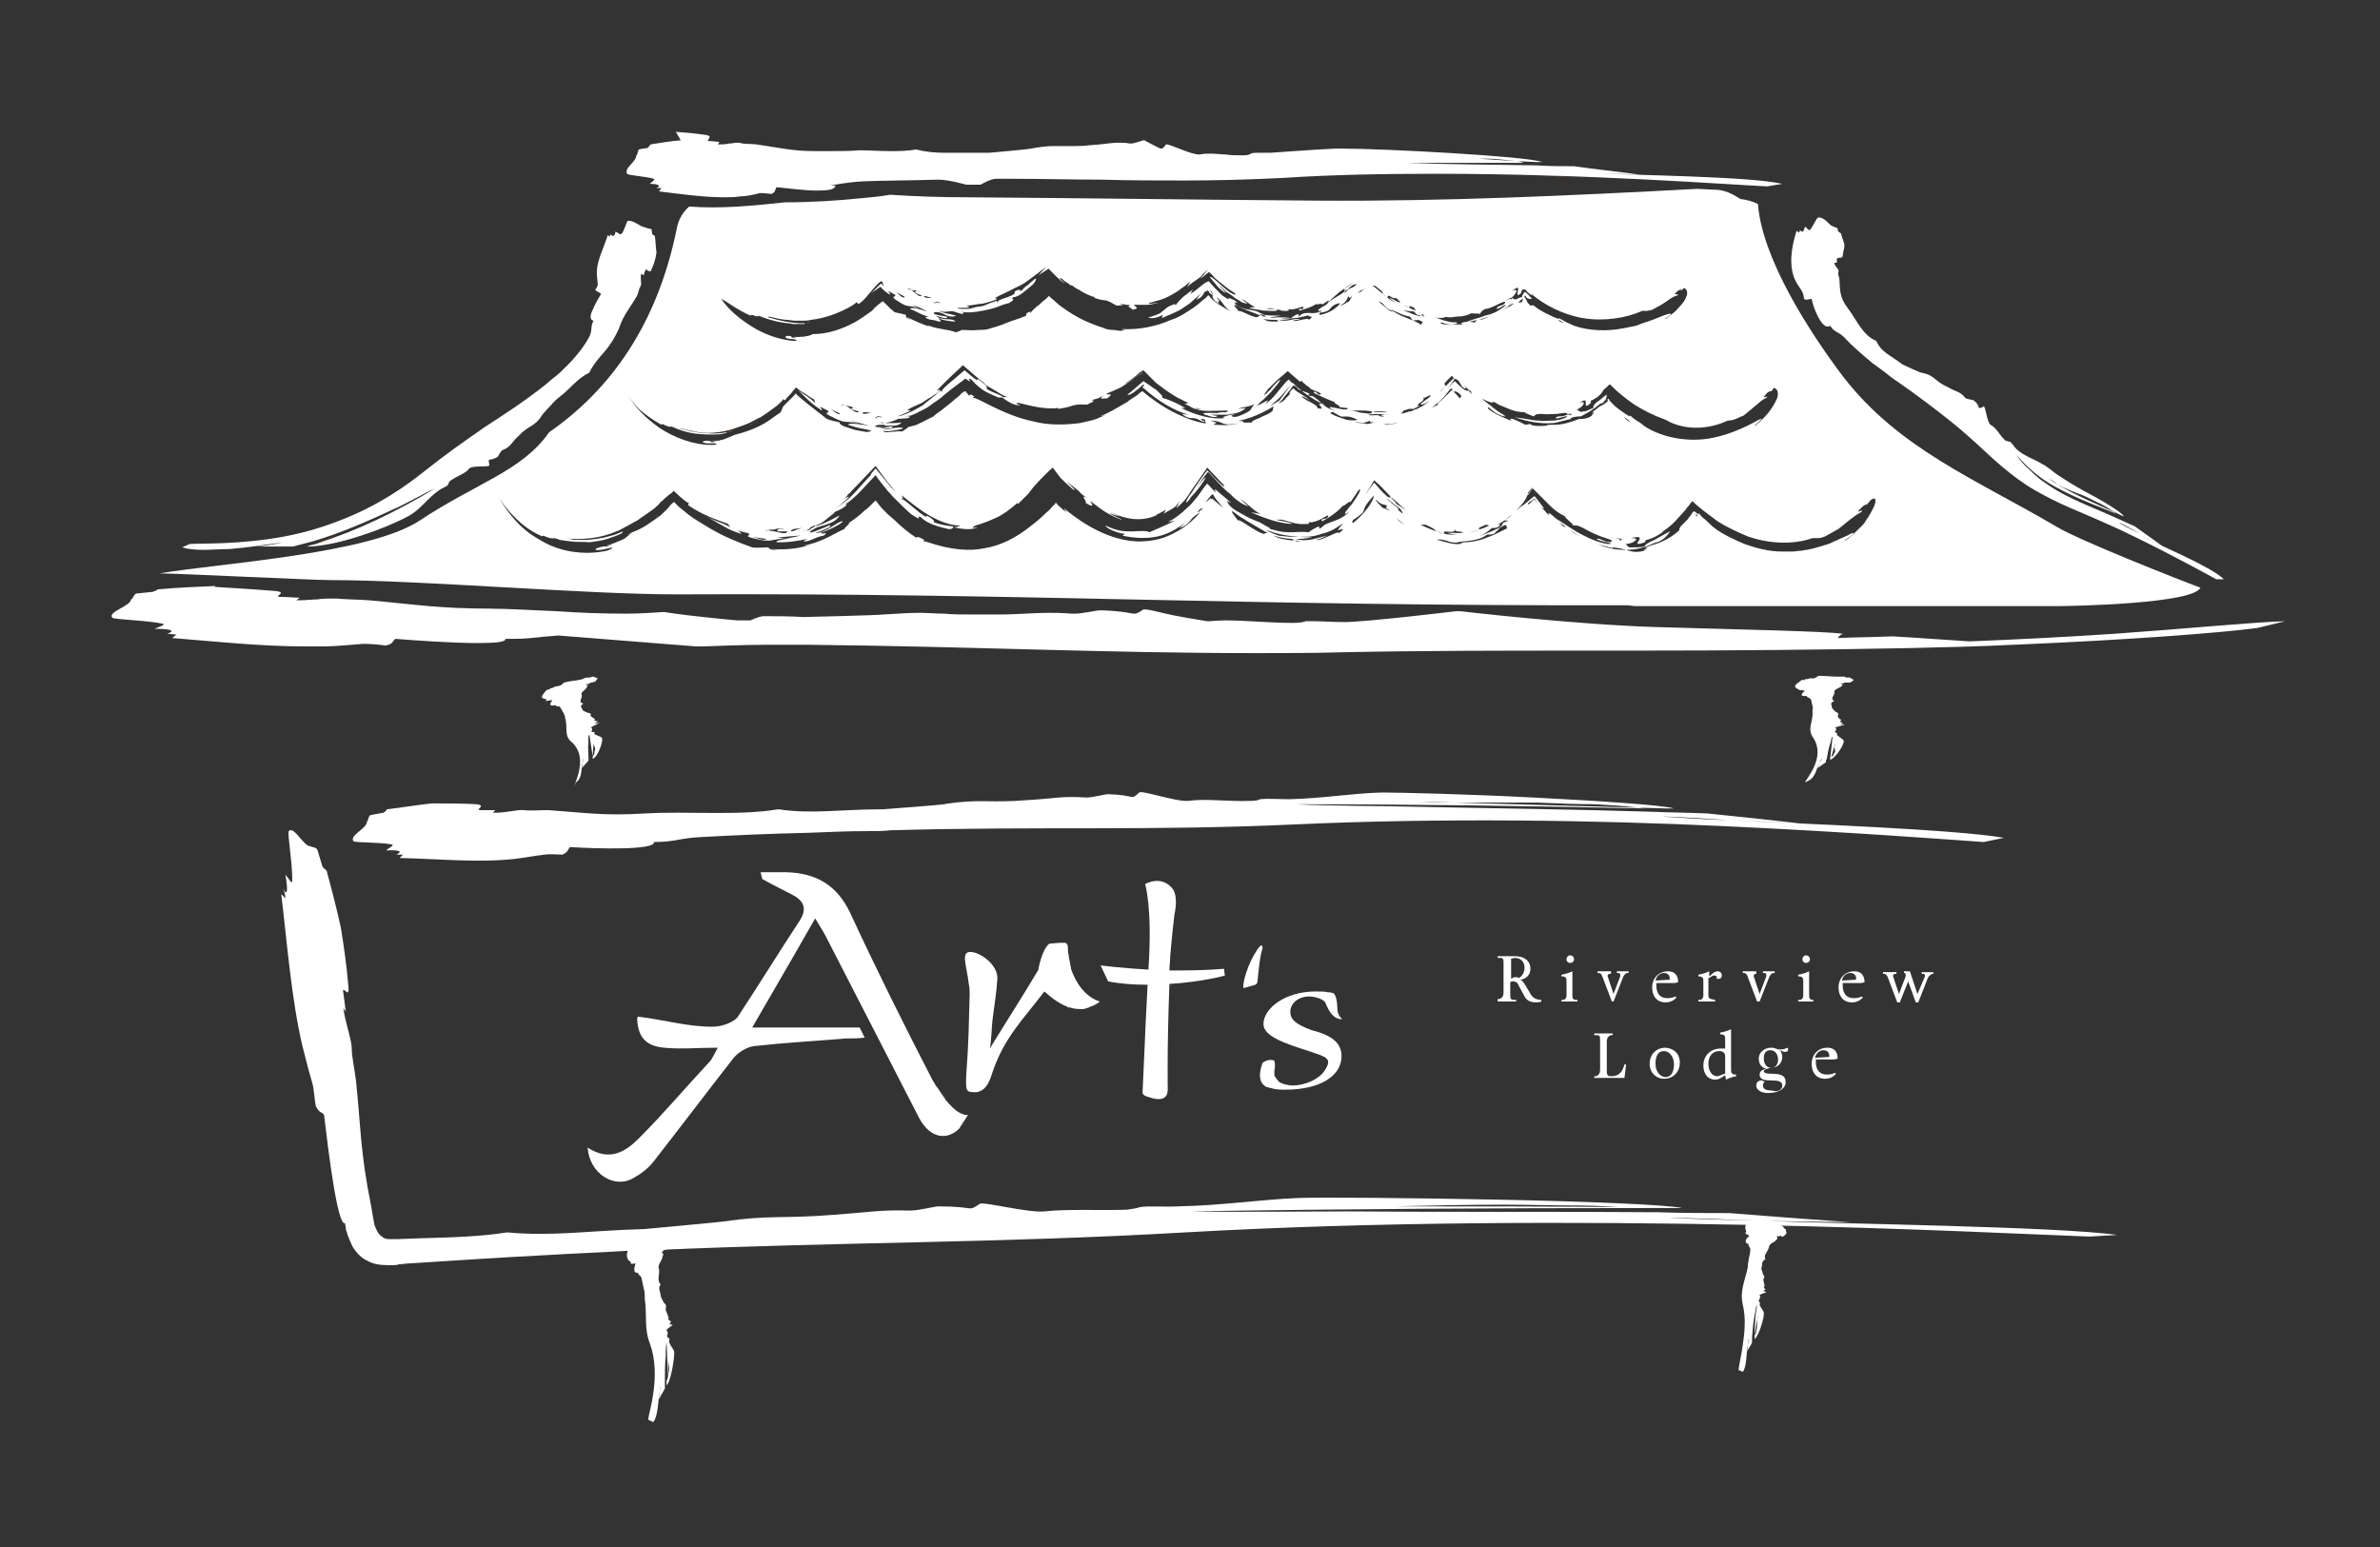 <?xml version="1.0" encoding="utf-8"?>
<!-- Generator: Adobe Illustrator 21.0.2, SVG Export Plug-In . SVG Version: 6.00 Build 0)  -->
<svg version="1.1" id="Layer_1" xmlns="http://www.w3.org/2000/svg" xmlns:xlink="http://www.w3.org/1999/xlink" x="0px" y="0px"
	 viewBox="0 0 283.5 184.3" style="enable-background:new 0 0 283.5 184.3;" xml:space="preserve">
<rect x="0" y="0" width="283.5" height="184.3" fill="#333333" stroke="none"/>
<style type="text/css">
	.st0{fill:#F58345;}
	.st1{fill:#FFFFFF;}
	.st2{fill:#F26522;}
</style>
<path class="st0" d="M187.8,21.1c-2.2-0.1-3.9-0.2-5.1-0.3c-0.2,0-0.3,0-0.2,0C182.8,20.8,184.9,20.9,187.8,21.1"/>
<path class="st0" d="M165.9,18.3l-0.8-0.1h0.4C165.4,18.3,165.6,18.3,165.9,18.3"/>
<path class="st1" d="M81.2,16.9v-0.2c-1.2,0.1-2.5,0.3-3.7,0.5c-0.1,0.1-0.2,0.2-0.3,0.4c-0.4,0.1-0.7,0.1-1.1,0.2
	c-0.2,0.3-0.1,0.6-0.3,0.7c0,0.8-1.5,1.5-1.1,2.2c0.1,0.2,2.2,0.3,3.2,0.6c0.2,0.1-0.3,0.4-0.5,0.6c1.2,0,1.3,0.3,0.8,0.5
	c0.3,0,0.6,0,0.6,0l-0.3,0.4c2.5,0.3,5.2,0.7,7.8,0.7c0.6,0,1.2,0,1.8-0.1c0.7,0,1.7-0.2,2.4-0.4l0.2,0c0.4,0,1,0.1,1.2,0.1
	c0.5-0.2,0.4-0.5,0.6-0.8c1.2,0.1,3.2,0.4,4.8,0.4c1.3,0,2.2-0.1,2.2-0.6h-0.6c0,0,2-0.4,3.9-0.5c2.5-0.1,5.7-0.1,8.9-0.2
	c0,0,0.1,0,0.1,0c1.2,0,3.3,0.6,3.3,0.6h1.7c0,0,1.2-0.7,1.8-0.7c0.7,0,1.5,0,2.2,0c3.7,0,7.1,0.1,10.5,0.1c3.3,0.1,6.5,0.1,9.9,0.1
	c3.7,0,7.4-0.1,11.5-0.3c6.1-0.4,12.3-0.5,18.3-0.5c18.4,0,34.9,1.3,39.5,1.5l1.8-0.3c-3.9-0.9-17.3-1-23.1-1.3
	c1.7,0.1,3.7,0.1,6.1,0.2c-2.9-0.4-5.8-0.7-7.8-1c-1.5,0-3,0-4.5-0.1c-5.2-0.1-10.3-0.1-15.4-0.3h13.9c0,0-0.5-0.2-0.8-0.2l-4.6-0.3
	c0.3,0,0.7,0,1,0c1.3,0,2.4,0.2,3.6,0.3l2.3,0.1c0.2,0,0.5,0,0.7,0l0,0c-1.8-0.7-19-1.6-23.8-1.6c-0.3,0-0.6,0-0.8,0
	c-2.5,0.1-7.6,0.5-7.8,0.5c-0.3,0-0.5,0-0.8,0c-0.3,0-0.5,0-0.8,0c-0.2,0-0.5,0-0.7,0.1c-0.1,0.1-0.4,0.2-0.8,0.2
	c-0.1,0-0.2,0-0.4,0c-0.6,0-1.2,0-1.8-0.1c-0.6,0-1.1-0.1-1.7-0.1c-0.5,0-0.9,0-1.4,0.1l-0.1,0c-0.5,0-1.3-0.3-2.1-0.6
	c-0.8-0.3-1.5-0.6-1.7-0.6l-0.1,0c-0.3,0.4-0.4,0.5-0.6,0.5c-0.2,0-2-1-2-1h0c-0.1,0-0.4,0.1-0.7,0.2c-0.3,0.1-0.7,0.2-0.9,0.2
	l-0.1,0c-0.5-0.1-0.9-0.1-1.3-0.1c-1.1,0-1.8,0.2-3.5,0.3c-0.8,0.1-1.4,0.1-1.9,0.1c-0.5,0-0.9,0-1.3,0c-0.4,0-0.8,0-1.2,0
	c-0.7,0-1.5,0.1-2.6,0.3c-0.4,0.1-5,0.5-5,0.5c-0.3,0-0.6,0-0.9,0c-0.8,0-1.6,0-2.3,0c-0.7,0-1.4,0-2,0c-1.2,0-2.3-0.1-3.5-0.4
	c-1,0.2-2.1,0.2-3.2,0.2c-1.2,0-2.4-0.1-3.5-0.1C101.2,18,100,18,98.9,18c-0.3,0-0.5,0-0.8,0c-0.3,0-0.7,0-1,0c-2.8,0-4.2-0.4-7-0.8
	c-0.9-0.1-1.5,0-2-0.2l-0.3,0c-0.3,0-0.6,0.1-1,0.1c-0.4,0.1-0.8,0.1-1.1,0.1l-0.2,0l0.2-0.3c-0.3,0-0.9-0.1-1.2-0.1
	c-0.3,0-0.2-0.1-0.1-0.2c0.1-0.2,0.3-0.4-0.2-0.5c-1.2-0.2-2.4-0.3-3.7-0.4"/>
<path class="st2" d="M239.7,76.9C239.7,76.9,239.7,76.9,239.7,76.9L239.7,76.9C239.7,76.9,239.7,76.9,239.7,76.9"/>
<path class="st2" d="M218,76.8c0.5,0,4.6,0,10.3-0.1c0.4,0,0.8,0,1.3,0c-0.4,0-0.9,0-1.3,0c-3.1,0.1-5.6,0.1-7.7,0.1
	c-0.8,0-1.5,0-2.2,0C218.2,76.8,218.1,76.8,218,76.8C218,76.8,218,76.8,218,76.8"/>
<path class="st2" d="M207,75.8c-7.4,0-14.8-0.1-22.2-0.2c-1.6,0-3.3-0.1-5-0.1l5,0.1c0.9,0,1.7,0,2.6,0c3.4,0,6.8-0.1,10.5-0.1
	c2.9,0,9,0.1,9,0.1h0.1h0.1c0.6,0,1.3,0.1,2,0.2C208.5,75.8,207.8,75.8,207,75.8"/>
<path class="st2" d="M202,76.3c-7.7,0-15.3-0.1-23-0.3c-4.5-0.1-14.5-0.3-18.9-0.6c13,0.3,26,0.5,39.1,0.5c3.5,0,7,0,10.5-0.1
	c0.6,0.1,1.1,0.2,1.6,0.4C208.2,76.3,205.1,76.3,202,76.3"/>
<path class="st1" d="M25.7,69.8c-2.3,0.1-4.7,0.2-6.9,0.4c-0.1,0.1-0.3,0.2-0.6,0.3l-2,0.2c-0.4,0.3-0.3,0.6-0.6,0.7
	c0,0.8-2.9,1.5-2.2,2.2c0.3,0.2,4.2,0.3,6,0.7c0.4,0.1-0.5,0.4-1,0.6c2.3,0,2.4,0.3,1.5,0.6c0.5,0,1.1,0.1,1.1,0.1
	c-0.1,0.1-0.5,0.4-0.5,0.4c5,0.4,10.6,1,15.7,1c0.8,0,1.6,0,2.4,0c1.2,0,3.3-0.2,4.6-0.3l0.3,0c0.7,0,1.9,0.1,2.4,0.2
	c1-0.2,0.8-0.5,1.2-0.8c2.5,0.2,6.8,0.5,9.8,0.5c2,0,3.4-0.1,3.3-0.5c0.3,0,0.7,0,1,0c1.3,0,2.1-0.1,3.1-0.2
	c0.7-0.1,1.3-0.1,2.2-0.2l16.4,1.3h0.9c0,0,4.7-0.2,7.8-0.2c0.3,0,0.6,0,0.9,0c1.2,0,2.3,0,3.4,0c20,0.2,35.5,1,53.8,1
	c3.3,0,6.6,0,10.1-0.1c9.6-0.2,19.4-0.2,29-0.2c2,0,4,0,6,0c11.5,0,22.6-0.1,32.6-0.3c4.4-0.1,8.6-0.2,12.5-0.4h-0.4
	c0,0-0.2,0-0.5,0c0.5,0,0.9,0,1,0c13.9-0.6,24.4-1.4,28.9-2l3.3-0.8c-3.7,0.1-11.9,0.9-20.4,1.5c-6,0.4-12.1,0.7-17.2,0.9
	c-3.2-0.2-7.2-0.5-9.2-0.6c-2.1,0.1-4.3,0.1-6.5,0.2c0.2-0.3,0.5-0.5,0.7-0.5l-0.1,0c-1.8-0.3-11.8-0.5-22.1-0.8
	c-9.9-0.3-23.5-1.9-23.5-1.9h-0.4c0,0-10.8,1.3-13.4,1.3c-1.4,0-2.5-0.1-3.6-0.1c-0.3,0-0.7,0-1,0c-0.1,0.1-0.8,0.2-1.5,0.2
	c-2.8,0-5.6-0.3-8-0.3c-0.7,0-2,0.1-2,0.1h-0.2c0,0-2.5-0.4-4-0.7c-1.5-0.3-2.8-0.7-3.4-0.7l-0.2,0c-0.6,0.4-0.8,0.5-1.1,0.5
	c-0.4,0-1.1-0.3-3.9-0.4l-0.1,0c-0.3,0-0.8,0.1-1.4,0.2c-0.6,0.1-1.2,0.2-1.7,0.2l-0.3,0c-1.2-0.1-2.1-0.1-2.9-0.1
	c-1.8,0-3.3,0.2-6.2,0.2c-1,0-1.8,0-2.6,0c-1.4,0-2.4,0-3.5-0.1c-1,0-2-0.1-3-0.1c-1.2,0-2.5,0.1-4.3,0.2c-0.7,0.1-9.5,0.3-9.5,0.3
	c-1.7-0.1-3.2-0.1-4.7-0.1c-0.6,0-1.6,0.5-1.6,0.5h-1.6c0,0-5.7-0.5-8.7-1c-1.4,0.1-3,0.2-4.6,0.2c-2.7,0-5.5-0.1-8.3-0.3
	c-2.8-0.1-5.6-0.3-8.1-0.3h-0.1h0.6c-6.4,0-9.1-0.5-14.7-1c-1.6-0.1-2.8-0.1-3.8-0.2c-0.2,0-0.4,0-0.6,0c-0.5,0-1.1,0-1.7,0.1
	c-0.6,0-1.3,0.1-1.9,0.1c-0.2,0-0.4,0-0.6,0l0.4-0.3c-0.5,0-1.6-0.1-2.2-0.1c-0.5,0-0.4-0.1-0.3-0.2c0.3-0.2,0.5-0.4-0.4-0.5
	c-2.3-0.2-7.4-0.5-7.4-0.5v0.1"/>
<path class="st2" d="M33.7,64.4c1.2-0.2,2-0.4,2.7-0.5c0.1,0,0.1,0,0.1,0C36.6,63.9,35.5,64.2,33.7,64.4"/>
<path class="st2" d="M38,64.6c2.6-0.8,5.2-1.7,7.8-2.9c-1.1,0.5-2.1,1.1-3.4,1.7c-0.8,0.3-1.7,0.6-2.5,0.8
	C39.2,64.4,38.6,64.5,38,64.6"/>
<path class="st2" d="M45.7,61.7c0.4-0.2,0.8-0.4,1.3-0.6L45.7,61.7"/>
<path class="st1" d="M74.9,26.3c0,0-0.1,0-0.1,0c-0.2,0.1-0.4,1.2-0.8,1.6c0,0,0,0-0.1,0c-0.1,0-0.3-0.2-0.6-0.3
	c0,0.4-0.2,0.5-0.3,0.5c-0.1,0-0.2-0.1-0.3-0.2c0,0.1-0.1,0.3-0.1,0.3L72.4,28c-0.5,1.6-1.4,3.2-1.3,4.7c0,0.3,0.1,0.9,0.1,1.2
	c0,0.2-0.2,0.5-0.3,0.6c0.2,0.3,0.5,0.3,0.7,0.5c-0.3,0.5-0.7,1.2-1,1.9c-0.3,0.6-0.4,1.2,0.1,1.3c-0.4,0.7-0.1,1.1-0.5,1.9
	c-0.5,1-1.5,2.3-2.6,3.4c-0.6,0.6-1.2,1.2-1.9,1.7c-0.2,0.2-0.5,0.4-0.7,0.6c-2.5,2-5,3.6-7.3,5.1c-2.3,1.6-4.6,3.2-7.1,5.2
	c-2.5,2-5.3,3.8-8.2,5.1c-2.9,1.3-5.8,2.2-8.5,2.7c-5.4,1-9.8,0.8-11.3,0.9l-0.9,0.4c0.6,0.2,1.5,0.3,2.6,0.3c0.9,0,2-0.1,3.1-0.1
	c2.4-0.2,4.8-0.6,6.3-0.8c-0.9,0.2-1.9,0.4-3.1,0.5c0.8,0,1.7,0,2.5,0c0.7,0,1.3,0,1.8,0c0.8-0.2,1.5-0.4,2.3-0.6
	c3.4-1,6.6-2.4,9.8-3.9c1.2-0.5,3.6-1.9,4.8-2.4c-4.5,2.7-9.2,5-14.2,6.6l0.4-0.1l-1.2,0.3c-0.1,0.1-0.2,0.1-0.4,0.1l0,0
	c0.1,0,0.2,0,0.4,0c1.1,0,3.5-0.4,5.9-1.2c2.9-0.9,5.7-2.2,6.4-2.7c1.2-0.8,1.9-1.9,3.2-2.8c0.4-0.3,0.9-0.4,1.1-0.7
	c0-0.1,0.1-0.3,0.2-0.4c0.8-0.6,1.9-0.9,2.3-1.5c0.4-0.4,2.5-0.1,2.4-0.4c-0.2-1.1-0.1-0.3,1-1c0.1-0.1,0.3-0.7,0.6-0.8
	c1-0.4,1-0.9,1.9-1.7c1.2-1.3,1.9-1,2.8-2.5c0.1-0.1,0.5-0.6,1-1.1c0.4-0.5,0.9-0.9,0.9-0.9c1.6-1.2,2.2-2.3,3.7-3
	c0.4-0.9,1.1-1.7,1.8-2.5c0.7-0.8,1.3-1.8,1.7-2.7c0.6-1.8,1.3-2.4,2.2-4c0.2-0.5,0.2-0.8,0.4-1.1c0.2-0.3-0.1-1,0.1-1.5l0.3,0.2
	c0-0.2,0.1-0.5,0.2-0.6c0-0.1,0.1-0.1,0.1-0.1c0,0,0.1,0,0.1,0.1c0.1,0.1,0.2,0.1,0.3,0.1c0.1,0,0.2,0,0.2-0.2
	c0.3-0.6,0.5-1.3,0.6-2c-0.1-0.7-0.1-1.4-0.2-2c-0.1-0.1-0.2-0.1-0.3-0.2l-0.1-0.6c-0.3-0.1-0.6-0.1-0.7-0.2
	C76.2,27,75.6,26.3,74.9,26.3"/>
<path class="st1" d="M254.9,63.6c-1-0.5-1.7-0.9-2.3-1.2c-0.1,0-0.1-0.1-0.1-0.1C252.6,62.3,253.6,62.8,254.9,63.6 M216.6,25.9
	c-0.2,0-0.6,1-1,1.5c0,0,0,0-0.1,0c-0.1,0-0.3-0.3-0.5-0.4c-0.1,0.4-0.2,0.6-0.3,0.6c-0.1,0-0.2-0.1-0.3-0.2c0,0.2-0.1,0.3-0.1,0.3
	l-0.3-0.2c-0.6,1.9-1,4.2-0.1,6c0.2,0.4,0.6,0.9,0.8,1.3c0.1,0.2,0.2,0.7,0.2,0.8c0.1,0.1,0.2,0.1,0.3,0.1c0.2,0,0.4-0.1,0.6-0.1
	c0.2,1.1,1.1,3.3,1.9,3.3c0.1,0,0.2,0,0.3-0.1c0.5,0.8,1,0.7,1.7,1.4c0.9,1,2.2,2.1,3.4,3.1c0.7,0.5,1.4,1,2,1.5
	c0.3,0.2,0.5,0.4,0.7,0.5c2.6,1.8,4.7,3.4,6.7,5c1,0.8,1.9,1.6,2.9,2.5c0.9,0.8,1.9,1.8,3.1,2.8c1.2,1,2.5,2,3.9,2.8
	c1.4,0.8,2.8,1.5,4.2,2.1c2.8,1.2,5.4,2.3,7.8,3.5c4.7,2.3,8.3,4.3,9.6,5h0.9c-1.5-1.5-7.6-4-10.1-5.3c0.8,0.4,1.7,0.8,2.7,1.3
	c-1.2-0.9-2.4-1.7-3.2-2.3c-0.7-0.3-1.3-0.6-2-0.9c-3-1.4-6.1-2.4-8.7-4.3c-0.5-0.3-1.2-0.9-1.8-1.5c-0.7-0.6-1.3-1.3-1.6-1.8
	c0.8,0.9,1.6,1.7,2.5,2.4c0.9,0.7,1.9,1.3,2.9,1.8c2.1,1.1,4.3,1.9,6.5,2.8l-0.3-0.2c-2.3-1.1-4.6-2-6.7-3.3c-0.4-0.2-0.7-0.4-1-0.7
	c0.3,0.2,0.7,0.5,1,0.7c0.9,0.5,1.9,0.9,3,1.3c0.7,0.3,1.4,0.7,2.1,1c0.6,0.3,1,0.6,1.5,0.9l1,0.5l0.3,0.1l0,0
	c-0.3-0.5-2.6-1.9-4.9-3.1c-1.1-0.6-2.2-1.3-3.1-1.9c-0.8-0.6-1.4-1.1-1.7-1.2c-0.9-0.6-2.1-0.9-3.1-1.8c-0.3-0.3-0.5-0.7-0.8-0.9
	c0,0,0,0-0.1,0c-0.1,0-0.2-0.1-0.4-0.1c-0.7-0.6-1.1-1.6-1.8-1.9c-0.4-0.3-0.6-2.2-0.8-2.2c0,0,0,0,0,0c-0.3,0.2-0.4,0.2-0.5,0.2
	c-0.2,0,0-0.4-0.7-0.9c-0.1-0.1-0.7-0.1-1-0.3c-0.6-0.8-1.1-0.7-2.1-1.3c-1.6-0.7-1.5-1.4-3.1-1.7c-0.2,0-2.3-1-2.3-1
	c-1.4-1.1-2.5-1.4-3.1-2.8c-1.6-0.6-2.4-2.6-3.4-3.9c-1-1.3-0.9-2.1-1-3.5c-0.1-0.4-0.2-0.6-0.1-0.9c0.1-0.2-0.5-0.6-0.5-1l0.3,0
	l0-0.5l0.2-0.1c0.1,0,0.1,0,0.2,0c0.1,0,0.2,0,0.3-0.2c0-0.2,0.1-0.5,0.1-0.7c0.1-0.2,0.1-0.4,0.1-0.7c-0.1-0.4-0.3-0.8-0.4-1.3
	l-0.3-0.2c-0.1-0.1-0.1-0.3-0.1-0.4c-0.2-0.1-0.5-0.2-0.7-0.3C217.9,26.8,217.4,25.9,216.6,25.9"/>
<g>
	<path class="st1" d="M252.2,147.1c-7.3-1-32.2-1.3-43-1.7c-4.2-0.1-7.4-0.2-9.7-0.3c-2-0.1,2.6,0,9.7,0.3c3.2,0.1,6.9,0.1,11.3,0.2
		c-5.5-0.4-10.8-0.8-14.5-1.1c-2.8,0-5.6,0-8.4-0.1c-12.5-0.1-24.7,0-37.1-0.1c-4.5,0-14.3,0.1-18.7,0c18.2-0.3,36.5-0.4,54.7-0.4
		c-0.5,0-1,0-1.5-0.1c-9.6-0.1-19.2-0.1-28.8-0.1c-1.6,0-3.3,0-5,0l5,0c4.3-0.1,8.4-0.2,13-0.2c2.9,0,6.1,0.1,9,0.1
		c2.3,0,4.5,0.2,6.7,0.3l4.3,0c0.4,0,0.9,0,1.3,0c0,0,0,0-0.1,0c-1.8-0.4-11.7-0.8-21.9-1c-10.2-0.2-20.8-0.3-23.8-0.2
		c-4.8,0.2-9.1,0.9-14.4,1c-1.8,0.1-3.3-0.1-4.6,0.1c-0.1,0.1-0.8,0.2-1.5,0.3c-3.5,0.1-7.1-0.1-9.8,0.2c-1.9,0.2-7.3-1.2-7.7-0.9
		c-1.5,1-0.4,0.3-4.9,0.3c-0.5,0-2.3,0.5-3.4,0.5c-3.7-0.1-4.8,0.2-9,0.5c-6.3,0.5-7.7,0-13.2,0.8c-0.7,0.1-9.4,0.9-9.4,0.9
		c-6.8,0.2-11,0.9-16.4,0.4c-3.1,0.5-6.6,0.6-10.3,0.7l-2.7,0.1c-0.5,0-0.8,0-1.1,0c-0.3,0-0.6-0.1-0.8-0.3
		c-0.5-0.3-0.7-0.9-0.9-1.4c-0.1-0.6-0.3-1.6-0.4-2.3c-1.3-6.4-1.2-9.2-1.8-14.9c-0.2-1.6-0.5-2.8-0.5-3.8c0-1-0.8-3.2-1-4.8
		l0.3,0.4c-0.1-0.5-0.2-1.6-0.3-2.2c-0.1-0.5,0-0.4,0.2-0.3c0.2,0.2,0.5,0.5,0.4-0.5c-0.2-2.3-0.5-4.6-0.9-7
		c-0.5-2.3-1.1-4.6-1.7-6.8c-0.1-0.1-0.3-0.2-0.5-0.5l-0.6-2c-0.3-0.4-0.6-0.2-0.8-0.4c-0.8,0.1-2-2.5-2.6-1.8
		c-0.2,0.3,0.5,4.2,0.4,6c0,0.4-0.5-0.5-0.8-0.8c0.4,2.3,0.1,2.5-0.3,1.6C34,106.5,34,107,34,107c-0.1-0.1-0.5-0.5-0.5-0.5
		c0.7,5.8,1.2,12.4,2.5,18c0.3,1.2,0.8,3.2,1.2,4.5c0.2,0.7,0.3,2.2,0.4,2.7c0.4,0.9,0.7,0.7,1,1.1c0.5,4.2,1.6,13.3,2.5,12.9
		c0,0.2,0.1,0.4,0.1,0.7c0,0.1,0,0.2,0.1,0.3c0,0.1,0.1,0.3,0.1,0.4c0.2,0.5,0.4,1,0.6,1.4c0.5,0.8,1.1,1.4,1.8,1.7
		c0.7,0.4,1.5,0.5,2.4,0.5c0.2,0,0.5,0,0.7,0c0.2,0,0.4,0,0.6-0.1c0.4,0,0.8-0.1,1.2-0.1c4.7-0.3,10.6-0.7,16.5-1
		c3.2-0.2,6.3-0.3,9.4-0.5c1.2-0.1,2.3-0.1,3.4-0.1c23.3-1,40.5-0.8,63.2-2.1c22.9-1.3,47-1.3,66.8-0.9c19.8,0.4,35.2,1.2,40.9,1.4
		L252.2,147.1z"/>
	<path class="st1" d="M238.7,99.8c-5.6-1-24.5-1.7-32.8-2.1c-3.2-0.1-5.6-0.3-7.4-0.4c-1.5-0.1,2,0,7.4,0.4c2.4,0.1,5.3,0.2,8.6,0.4
		c-4.2-0.5-8.2-0.9-11.1-1.2c-2.1-0.1-4.3-0.1-6.4-0.2c-9.6-0.3-18.8-0.4-28.3-0.6c-3.4-0.1-10.9-0.1-14.3-0.3
		c13.9,0,27.8,0.2,41.7,0.5c-0.4,0-0.8-0.1-1.1-0.1c-7.3-0.2-14.6-0.4-21.9-0.6c-1.2,0-2.5,0-3.8-0.1l3.8,0.1c3.3,0,6.4,0,10,0
		c2.2,0.1,4.7,0.2,6.9,0.2c1.8,0.1,3.4,0.2,5.1,0.4l3.3,0.1c0.3,0,0.7,0,1,0c0,0,0,0,0,0c-1.3-0.4-8.9-0.9-16.7-1.3
		c-7.8-0.4-15.9-0.6-18.1-0.6c-3.6,0.1-7,0.7-11,0.8c-1.4,0-2.5-0.1-3.5,0c-0.1,0.1-0.6,0.2-1.1,0.2c-2.7,0.1-5.4-0.3-7.5,0
		c-1.5,0.1-5.5-1.3-5.8-1c-1.1,1-0.3,0.3-3.7,0.2c-0.4,0-1.8,0.4-2.6,0.4c-2.8-0.2-3.6,0.1-6.9,0.3c-4.8,0.4-5.8-0.2-10.1,0.5
		c-0.5,0.1-7.2,0.6-7.2,0.6c-5.2,0-8.4,0.6-12.5,0c-4.7,0.8-10.9,0.2-15.9,0.5c-5,0.3-7.1-0.1-11.5-0.4c-1.3,0-2.2,0.1-2.9,0
		c-0.7-0.1-2.5,0.4-3.7,0.3l0.3-0.3c-0.4,0-1.3,0-1.7,0c-0.4,0-0.3-0.1-0.2-0.2c0.2-0.2,0.4-0.4-0.3-0.5c-1.7-0.1-3.5-0.1-5.4-0.1
		c-1.8,0.2-3.6,0.5-5.3,0.7c-0.1,0.1-0.2,0.3-0.4,0.4l-1.6,0.3c-0.3,0.3-0.2,0.6-0.4,0.8c0,0.8-2.1,1.6-1.6,2.3
		c0.2,0.2,3.2,0.1,4.6,0.4c0.3,0.1-0.4,0.4-0.7,0.7c1.8-0.1,1.9,0.2,1.2,0.5c0.4,0,0.8,0,0.8,0c-0.1,0.1-0.4,0.4-0.4,0.4
		c4.5,0.1,9.5,0.6,13.8,0.1c0.9-0.1,2.5-0.4,3.5-0.5c0.5-0.1,1.7,0,2.1,0c0.7-0.3,0.6-0.6,0.9-0.9c3.2,0.2,10.2,0.4,10-0.6
		c2.6,0,3.1-0.5,5.8-0.6c3.6-0.2,8.1-0.4,12.6-0.5c2.4-0.1,4.8-0.2,7.2-0.2c0.9,0,1.7,0,2.6-0.1c17.8-0.5,30.9,0.1,48.2-0.7
		c17.5-0.8,35.9-0.5,50.9,0.2c15.1,0.7,26.8,1.6,31.1,1.9L238.7,99.8z"/>
</g>
<path class="st1" d="M68.6,93.2c0.8-0.5,0.6-1.7,0.8-2.3c0-0.2,0.1-0.4,0.1-0.5c0.1-0.1,0,0.1-0.1,0.5c0,0.2,0,0.4-0.1,0.6
	c0.3-0.3,0.6-0.7,0.8-0.9c0-0.1,0-0.3,0-0.4c0-0.6-0.1-1.2,0-1.8c0-0.2-0.1-0.7,0.1-0.9l0.4,2.6c0,0,0-0.1,0-0.1l0.1-1.4
	c0-0.1,0-0.2,0-0.2l0,0.2c0,0.2,0.2,0.4,0.2,0.6c0,0.1-0.1,0.3-0.1,0.5c0,0.1-0.1,0.3-0.2,0.4l0,0.2c0,0,0,0,0,0.1c0,0,0,0,0,0
	c0.7-0.3,1.3-2.3,1.1-2.5c-0.1-0.2-0.8-0.3-0.9-0.5c0-0.1,0.1-0.2-0.1-0.2c-0.1,0-0.2,0-0.2,0c-0.1-0.2,0.2-0.4-0.1-0.5
	c-0.1-0.1,1.3-0.7,1-0.6c-1,0.2-0.3,0-0.2-0.2c0,0-0.4,0-0.4-0.1c0.2-0.2-0.1-0.2-0.3-0.4c-0.4-0.2,0.2-0.4-0.5-0.5
	c-0.1,0-0.6-0.3-0.6-0.3c0-0.3-0.5-0.4,0.1-0.8c-0.7-0.1-0.1-0.7-0.2-1c-0.2-0.3,0.3-0.5,0.6-0.9c0-0.1,0-0.1,0.1-0.2
	c0.1-0.1-0.3-0.1-0.2-0.2c0.1,0,0.2,0,0.3,0c0,0,0-0.1,0.1-0.1c0,0,0.1,0,0.2-0.1c0.2,0,0.4-0.1,0.5-0.1c0.1-0.1,0.2-0.3,0.3-0.4
	c-0.2-0.1-0.3-0.1-0.5-0.2c-0.1,0-0.2,0-0.4,0.1c-0.1,0-0.1,0-0.2,0c-0.3,0-0.6,0.1-0.7,0.2c-0.8,0.2-1.5,0.2-2.2,0.4
	c-0.2,0.1-0.2,0.3-0.6,0.4c-0.1,0-0.4,0.1-0.6,0.1c0,0.1-0.3,0.2-0.5,0.2c0,0,0,0.1,0,0.1c-0.1,0-0.4,0.1-0.4,0.1
	c-0.3,0.4-0.8,0.8-0.4,1c0.1,0,0.3,0.1,0.4,0.1c0.1,0-0.1,0.1-0.1,0.2c0.3,0,0.5-0.1,0.8-0.1c-0.2,0.3-0.6,0.8,0.4,0.6
	c0,0.2,0.4,0.1,0.5,0.2c0.1,0.2,0.3,0.5,0.4,0.7c0.1,0.1,0.1,0.3,0.2,0.4c0,0.1,0,0.1,0,0.2c0.4,1.1-0.2,2.1,0.8,2.9
	c2,1.8,0.4,4.7,0.3,5.3L68.6,93.2z"/>
<path class="st1" d="M77.8,169.4c0.6-0.6,0.6-2.8,0.8-3.7c0-0.4,0.1-0.6,0.1-0.8c0-0.2,0,0.2-0.1,0.8c0,0.3-0.1,0.6-0.1,1
	c0.2-0.5,0.5-0.9,0.7-1.3c0-0.2,0-0.5,0-0.7c0-1.1,0-2.1,0.1-3.2c0-0.4,0-1.2,0.1-1.6c0.1,1.6,0.1,3.1,0.1,4.7c0,0,0-0.1,0-0.1
	l0.1-2.5c0-0.1,0-0.3,0-0.4l0,0.4c0,0.4,0.1,0.7,0.1,1.1c0,0.2-0.1,0.5-0.1,0.8c0,0.2-0.1,0.4-0.2,0.6l0,0.4c0,0,0,0.1,0,0.1l0,0
	c0.5-0.3,1-3.5,0.9-4c-0.1-0.4-0.5-0.7-0.6-1.2c0-0.2,0.1-0.3,0-0.4c-0.1,0-0.1-0.1-0.2-0.1c-0.1-0.3,0.2-0.6-0.1-0.8
	c-0.1-0.2,0.9-0.7,0.7-0.7c-0.7-0.1-0.2,0-0.2-0.4c0,0-0.3-0.2-0.3-0.3c0.1-0.3-0.1-0.4-0.2-0.8c-0.3-0.5,0.2-0.7-0.3-1.1
	c-0.1-0.1-0.4-0.8-0.4-0.8c0-0.6-0.4-0.9,0-1.4c-0.5-0.5-0.1-1.2-0.2-1.8c-0.2-0.5,0.2-0.8,0.4-1.4c0-0.1,0-0.2,0.1-0.3
	c0.1-0.1-0.2-0.3-0.2-0.4l0.2,0c0,0,0-0.1,0-0.2c0,0,0.1,0,0.1,0c0.1,0,0.3,0,0.3-0.1c0.1-0.2,0.1-0.4,0.2-0.6
	c-0.1-0.2-0.3-0.4-0.4-0.5c-0.1,0-0.2,0-0.3,0l-0.2-0.2c-0.2,0-0.4,0-0.5,0c-0.5,0.1-1.1-0.1-1.6,0c-0.1,0-0.1,0.4-0.4,0.6
	c-0.1,0-0.3,0-0.5,0c0,0.2-0.2,0.2-0.4,0.2c0,0,0,0.1,0,0.1c-0.1,0-0.3,0-0.3,0c-0.2,0.5-0.5,1.1-0.2,1.6c0,0.1,0.2,0.2,0.3,0.3
	c0.1,0.1,0,0.2,0,0.2c0.2,0.1,0.4,0,0.6,0c-0.1,0.4-0.4,1.2,0.3,1.1c0,0.3,0.3,0.3,0.4,0.6c0.1,0.4,0.2,0.9,0.3,1.4
	c0.1,0.3,0.1,0.5,0.1,0.8c0,0.1,0,0.2,0,0.3c0.3,2-0.1,3.5,0.6,5.3c1.4,3.8-0.1,8.2-0.2,9.1L77.8,169.4z"/>
<path class="st1" d="M207.6,163.4c0.5-0.6,0.4-2.4,0.6-3.2c0-0.3,0.1-0.5,0.1-0.7c0.1-0.1,0,0.2-0.1,0.7c0,0.2,0,0.5-0.1,0.8
	c0.2-0.4,0.5-0.8,0.6-1.1c0-0.2,0-0.4,0-0.6c0.1-0.9,0.1-1.7,0.3-2.6c0.1-0.3,0.1-1,0.3-1.3c-0.2,1.2-0.3,2.5-0.3,3.8
	c0,0,0-0.1,0-0.1c0.1-0.7,0.2-1.3,0.3-2c0-0.1,0-0.2,0.1-0.3l-0.1,0.3c0,0.3,0,0.6,0,0.9c0,0.2-0.1,0.4-0.1,0.6
	c0,0.2-0.1,0.3-0.2,0.5l0,0.3c0,0,0,0.1,0,0.1l0,0c0.5-0.3,1.2-2.7,1.1-3.1c0-0.3-0.4-0.6-0.5-1c0-0.1,0.1-0.2,0-0.3
	c-0.1,0-0.1-0.1-0.1-0.1c0-0.2,0.3-0.5,0.1-0.7c-0.1-0.1,1-0.4,0.8-0.4c-0.7-0.2-0.2-0.1-0.1-0.3c0,0-0.2-0.2-0.2-0.3
	c0.2-0.2,0-0.3,0-0.6c-0.2-0.5,0.3-0.5-0.1-0.9c0-0.1-0.2-0.7-0.2-0.7c0.2-0.4-0.1-0.8,0.5-1.1c-0.3-0.5,0.3-0.9,0.4-1.4
	c0.1-0.5,0.4-0.5,0.8-0.8c0.1-0.1,0.1-0.2,0.2-0.2c0.1,0-0.1-0.3,0-0.4l0.2,0.1c0,0,0.1-0.1,0.1-0.1c0,0,0.1,0,0.1,0
	c0.1,0.1,0.2,0.1,0.3,0.1c0.1-0.1,0.3-0.2,0.4-0.4c0-0.2-0.1-0.4-0.1-0.5c-0.1,0-0.2-0.1-0.2-0.1l-0.1-0.2c-0.2-0.1-0.4-0.2-0.5-0.2
	c-0.5-0.2-0.9-0.6-1.4-0.7c-0.1,0-0.3,0.2-0.6,0.2c-0.1,0-0.2-0.1-0.4-0.2c-0.1,0.2-0.3,0.1-0.4,0c0,0-0.1,0.1-0.1,0.1
	c-0.1,0-0.2-0.1-0.2-0.1c-0.4,0.3-1,0.6-0.9,1.1c0,0.1,0.1,0.3,0.1,0.4c0,0.1-0.1,0.1-0.1,0.2c0.1,0.1,0.3,0.2,0.5,0.3
	c-0.3,0.2-0.8,0.8-0.1,1c-0.1,0.2,0.2,0.4,0.2,0.6c0,0.3-0.1,0.8-0.2,1.2c0,0.2-0.1,0.5-0.1,0.7c0,0.1,0,0.2,0,0.2
	c-0.3,1.6-1,2.8-0.6,4.5c0.4,1.7,0.2,3.4,0,4.8c-0.2,1.4-0.5,2.6-0.5,3L207.6,163.4z"/>
<path class="st1" d="M215.4,93c0.9-0.4,1-1.6,1.3-2.1c0.1-0.2,0.2-0.4,0.3-0.5c0.1-0.1,0,0.1-0.3,0.5c-0.1,0.2-0.1,0.3-0.2,0.6
	c0.4-0.3,0.7-0.5,1-0.7c0-0.1,0-0.3,0.1-0.4c0.1-0.6,0.2-1.2,0.4-1.8c0.1-0.2,0.1-0.7,0.3-0.9l-0.3,2.7c0,0,0,0,0.1-0.1l0.4-1.4
	c0-0.1,0-0.2,0.1-0.2l-0.1,0.2c0,0.2,0.1,0.4,0.1,0.6c0,0.1-0.2,0.3-0.2,0.4c0,0.1-0.2,0.2-0.3,0.3l-0.1,0.2c0,0,0,0,0,0.1l0,0
	c0.7-0.2,1.8-2,1.6-2.3c-0.1-0.2-0.7-0.5-0.8-0.7c0-0.1,0.1-0.2,0-0.2c-0.1,0-0.2,0-0.2-0.1c0-0.2,0.3-0.4,0-0.5
	c-0.1-0.1,1.4-0.4,1.1-0.4c-1-0.1-0.3,0-0.2-0.2c0,0-0.4-0.1-0.3-0.2c0.3-0.2-0.1-0.2-0.2-0.4c-0.3-0.3,0.3-0.4-0.3-0.7
	c-0.1,0-0.5-0.5-0.5-0.5c0.1-0.3-0.4-0.5,0.3-0.8c-0.6-0.3,0.1-0.7,0-1c-0.1-0.3,0.4-0.5,0.8-0.7c0.1-0.1,0-0.1,0.2-0.2
	c0.1,0-0.3-0.2-0.2-0.2c0.1,0,0.2,0,0.3,0c0,0,0.1-0.1,0.1-0.1c0,0,0.1,0,0.2,0c0.2,0,0.4,0,0.5,0c0.2-0.1,0.3-0.2,0.4-0.3
	c-0.1-0.1-0.3-0.2-0.5-0.3c-0.1,0-0.3,0-0.4,0c-0.1,0-0.1-0.1-0.2-0.1c-0.3,0-0.6,0-0.8,0c-0.8,0-1.5-0.1-2.2-0.1
	c-0.2,0-0.3,0.2-0.6,0.3c-0.1,0-0.4,0-0.6,0c0,0.1-0.3,0.1-0.5,0.1c0,0,0,0.1,0,0.1c-0.1,0-0.4,0-0.4,0c-0.3,0.3-1,0.6-0.7,0.9
	c0,0.1,0.3,0.2,0.4,0.2c0.1,0-0.1,0.1-0.1,0.1c0.3,0,0.5,0,0.8,0.1c-0.3,0.2-0.8,0.7,0.2,0.6c0,0.2,0.4,0.2,0.5,0.4
	c0.1,0.2,0.1,0.5,0.2,0.8c0.1,0.2,0,0.3,0,0.5c0,0.1,0,0.1,0,0.2c0.1,1.2-0.7,2,0.1,3.1c1.5,2.3-0.8,4.8-1,5.3L215.4,93z"/>
<g>
	<path class="st1" d="M181.6,117.2l0.6,1c0.3,0.6,0.7,0.9,1.4,0.9v0.2c0,0-0.2,0.1-0.6,0.1c-0.7,0-1.2-0.2-1.5-0.9l-0.6-1.1
		c-0.1-0.3-0.3-0.5-0.7-0.5c-0.2,0-0.3,0.1-0.3,0.1v1.6c0,0.4,0.1,0.5,0.4,0.5l0.3,0v0.2c0,0-0.7,0-1.1,0c-0.5,0-1.1,0-1.1,0V119
		l0.2,0c0.3-0.1,0.5-0.3,0.5-0.8v-3.6c0-0.4-0.1-0.5-0.4-0.5l-0.3,0v-0.2c0,0,0.6,0,1.1,0c0.3,0,0.6,0,1,0c1,0,1.8,0.5,1.8,1.5
		c0,1-0.9,1.3-1.2,1.3C181.3,116.8,181.4,116.9,181.6,117.2z M180,114.2v2.4c0.1-0.1,0.3-0.2,0.5-0.2c0.2,0,0.3,0,0.4,0.1
		c0.3-0.1,0.7-0.6,0.7-1.2c0-0.8-0.5-1.2-1.2-1.2C180.2,114.2,180,114.2,180,114.2z"/>
	<path class="st1" d="M187.9,119.1v0.2c0,0-0.5,0-0.9,0c-0.4,0-1,0-1,0v-0.2l0.2,0c0.2,0,0.4-0.2,0.4-0.5v-1.8
		c0-0.3-0.1-0.5-0.6-0.5l0-0.2c0.7-0.1,1.3-0.4,1.3-0.4v2.9c0,0.4,0.1,0.4,0.3,0.5L187.9,119.1z M187,113.8c0.3,0,0.5,0.2,0.5,0.5
		c0,0.2-0.2,0.4-0.5,0.4c-0.2,0-0.4-0.2-0.4-0.4C186.6,114,186.8,113.8,187,113.8z"/>
	<path class="st1" d="M192,116l-0.2,0c-0.2,0-0.3,0.1-0.3,0.2c0,0,0,0.1,0,0.1l0.7,2.1l0.8-2.1c0-0.1,0-0.1,0-0.2
		c0-0.1-0.1-0.2-0.2-0.2l-0.2,0v-0.2c0,0,0.3,0,0.8,0c0.4,0,0.6,0,0.6,0v0.2l-0.1,0c-0.3,0-0.5,0.3-0.6,0.6l-1.1,2.8H192l-1.1-2.9
		c-0.1-0.3-0.2-0.5-0.5-0.5l-0.1,0v-0.2c0,0,0.3,0,0.8,0c0.5,0,0.8,0,0.8,0V116z"/>
	<path class="st1" d="M199.5,117.1h-2.2c0,0,0,0.1,0,0.3c0,1,0.5,1.5,1.3,1.5c0.5,0,0.7-0.1,1-0.2l0.1,0.1c-0.3,0.4-0.8,0.6-1.3,0.6
		c-1.1,0-1.6-0.8-1.6-1.8c0-1,0.7-1.9,1.9-1.9c0.8,0,1.2,0.5,1.2,1.3L199.5,117.1z M198.9,116.7c0,0,0-0.1,0-0.1
		c0-0.5-0.3-0.7-0.7-0.7c-0.5,0-0.9,0.4-1,0.9L198.9,116.7z"/>
	<path class="st1" d="M204.3,119.1v0.2c0,0-0.4,0-1,0c-0.6,0-1,0-1,0v-0.2l0.2,0c0.2,0,0.4-0.2,0.4-0.5v-1.8c0-0.3-0.1-0.5-0.6-0.5
		l0-0.2c0.7-0.1,1.3-0.4,1.3-0.4v0.6c0.1,0,0.5-0.6,1-0.6c0.3,0,0.5,0.2,0.5,0.5c0,0.3-0.2,0.4-0.4,0.4c-0.1,0-0.1,0-0.2,0
		c0,0,0-0.1,0-0.2c0-0.1-0.1-0.2-0.3-0.2c-0.3,0-0.5,0.3-0.7,0.3v2c0,0.4,0.1,0.4,0.3,0.5L204.3,119.1z"/>
	<path class="st1" d="M209.4,116l-0.2,0c-0.2,0-0.3,0.1-0.3,0.2c0,0,0,0.1,0,0.1l0.7,2.1l0.8-2.1c0-0.1,0-0.1,0-0.2
		c0-0.1-0.1-0.2-0.2-0.2l-0.2,0v-0.2c0,0,0.3,0,0.8,0c0.4,0,0.6,0,0.6,0v0.2l-0.1,0c-0.3,0-0.5,0.3-0.6,0.6l-1.1,2.8h-0.3l-1.1-2.9
		c-0.1-0.3-0.2-0.5-0.5-0.5l-0.1,0v-0.2c0,0,0.3,0,0.8,0c0.5,0,0.8,0,0.8,0V116z"/>
	<path class="st1" d="M216,119.1v0.2c0,0-0.5,0-0.9,0c-0.4,0-0.9,0-0.9,0v-0.2l0.2,0c0.2,0,0.4-0.2,0.4-0.5v-1.8
		c0-0.3-0.1-0.5-0.6-0.5l0-0.2c0.7-0.1,1.3-0.4,1.3-0.4v2.9c0,0.4,0.1,0.4,0.3,0.5L216,119.1z M215.1,113.8c0.3,0,0.5,0.2,0.5,0.5
		c0,0.2-0.2,0.4-0.5,0.4c-0.2,0-0.4-0.2-0.4-0.4C214.7,114,214.9,113.8,215.1,113.8z"/>
	<path class="st1" d="M221.7,117.1h-2.2c0,0,0,0.1,0,0.3c0,1,0.5,1.5,1.3,1.5c0.5,0,0.7-0.1,1-0.2l0.1,0.1c-0.3,0.4-0.8,0.6-1.3,0.6
		c-1.1,0-1.6-0.8-1.6-1.8c0-1,0.7-1.9,1.9-1.9c0.8,0,1.2,0.5,1.2,1.3L221.7,117.1z M221.1,116.7c0,0,0-0.1,0-0.1
		c0-0.5-0.3-0.7-0.7-0.7c-0.5,0-0.9,0.4-1,0.9L221.1,116.7z"/>
	<path class="st1" d="M226,116l-0.2,0c-0.2,0-0.3,0.1-0.3,0.2c0,0,0,0.1,0,0.1l0.7,2.1l0.8-2.1c0-0.1,0-0.1,0-0.2
		c0-0.1,0-0.1-0.1-0.2l-0.1,0v-0.2c0,0,0.2,0,0.4,0c0.2,0,0.3,0,0.3,0c0.2,0.6,0.9,2.7,0.9,2.7l0.9-2.1c0,0,0-0.1,0-0.1
		c0-0.1-0.1-0.2-0.2-0.2l-0.2,0v-0.2c0,0,0.3,0,0.8,0c0.3,0,0.6,0,0.6,0v0.2l-0.1,0c-0.3,0.1-0.5,0.3-0.6,0.6l-1.1,2.8h-0.3
		l-0.9-2.5l-1,2.5H226l-1.1-2.9c-0.1-0.3-0.2-0.4-0.4-0.5l-0.2,0v-0.2c0,0,0.5,0,0.8,0c0.3,0,0.8,0,0.8,0V116z"/>
	<path class="st1" d="M193.5,126.8l0.2,0l-0.2,1.6c-0.8,0-1.7,0-2.5,0c-0.5,0-1.1,0-1.1,0v-0.2l0.2,0c0.3-0.1,0.5-0.3,0.5-0.8v-3.6
		c0-0.4-0.1-0.5-0.4-0.5l-0.3,0v-0.2c0,0,0.5,0,1.1,0c0.5,0,1.1,0,1.1,0v0.2l-0.2,0c-0.3,0.1-0.5,0.3-0.5,0.8v3.6
		c0,0.4,0.2,0.5,0.5,0.5C193,128.2,193.3,127.5,193.5,126.8z"/>
	<path class="st1" d="M200.1,126.6c0,1-0.7,1.9-1.9,1.9c-0.9,0-1.7-0.7-1.7-1.8c0-1,0.7-1.9,1.9-1.9
		C199.4,124.9,200.1,125.5,200.1,126.6z M199.4,126.8c0-1-0.6-1.6-1.2-1.6c-0.7,0-1,0.6-1,1.5c0,1,0.6,1.6,1.2,1.6
		C199.1,128.3,199.4,127.6,199.4,126.8z"/>
	<path class="st1" d="M205.5,123.7c0-0.3-0.1-0.5-0.6-0.5l0-0.2c0.7-0.1,1.3-0.4,1.3-0.4v4.9c0,0.3,0.1,0.5,0.6,0.5l0,0.2
		c-0.6,0.1-1.2,0.4-1.2,0.4l-0.1-0.5c-0.3,0.1-0.6,0.5-1.2,0.5c-0.9,0-1.4-0.7-1.4-1.7c0-1,0.7-2,2.1-2c0.3,0,0.5,0,0.5,0V123.7z
		 M205.5,127.9v-2.1c0-0.3-0.2-0.6-0.7-0.6c-0.7,0-1.3,0.5-1.3,1.5c0,0.7,0.3,1.5,1.1,1.5C205,128.1,205.3,127.9,205.5,127.9z"/>
	<path class="st1" d="M212.3,129.3c0-0.5-0.5-0.6-1.3-0.6c-0.8,0-1.4-0.1-1.4-0.7c0-0.5,0.5-0.6,0.8-0.7c-0.5-0.1-0.9-0.5-0.9-1.2
		c0-0.7,0.6-1.3,1.5-1.3c0.3,0,0.5,0.1,0.8,0.2c0.1,0,0.3,0,0.4,0c0.3,0,0.5-0.1,0.7-0.2c0.1,0.1,0.1,0.1,0.1,0.2
		c0,0.2-0.1,0.3-0.4,0.3c-0.3,0-0.4-0.2-0.6-0.2c0.2,0.2,0.3,0.5,0.3,0.8c0,0.6-0.4,1.3-1.4,1.3c-0.4,0.1-0.8,0.2-0.8,0.4
		c0,0.2,0.3,0.3,0.9,0.3c1.1,0,1.7,0.2,1.7,1c0,0.8-0.9,1.3-2.1,1.3c-0.7,0-1.4-0.3-1.4-0.9c0-0.4,0.3-0.6,0.6-0.6
		c0.2,0,0.3,0.1,0.4,0.2c-0.2,0.1-0.2,0.3-0.2,0.4c0,0.5,0.5,0.6,1.1,0.6C211.6,130.1,212.3,129.9,212.3,129.3z M210.1,126.1
		c0,0.7,0.4,1.1,0.9,1.1c0.4,0,0.8-0.3,0.8-1c0-0.5-0.3-1.1-0.9-1.1C210.3,125.1,210.1,125.5,210.1,126.1z"/>
	<path class="st1" d="M218.5,126.2h-2.2c0,0,0,0.1,0,0.3c0,1,0.5,1.5,1.3,1.5c0.5,0,0.7-0.1,1-0.2l0.1,0.1c-0.3,0.4-0.8,0.6-1.3,0.6
		c-1.1,0-1.6-0.8-1.6-1.8c0-1,0.7-1.9,1.9-1.9c0.8,0,1.2,0.5,1.2,1.3L218.5,126.2z M217.9,125.9c0,0,0-0.1,0-0.1
		c0-0.5-0.3-0.7-0.7-0.7c-0.5,0-0.9,0.4-1,0.9L217.9,125.9z"/>
</g>
<g>
	<path class="st1" d="M115.3,132.8c-0.1,0.2-0.3,0.5-0.5,0.8c-0.2,0.2-0.3,0.4-0.4,0.6c0,0,0,0,0,0c0,0.1-0.1,0.1-0.1,0.2
		c-1.5,1.5-3.5,1.2-4.8-1.2c-3.7-7.2-7.4-14.4-11.1-21.6c-0.3-0.6-0.7-1.2-1.3-2.2c-2.5,4.4-4.9,8.5-7.5,13h12.8
		c0.2,0.4,0.4,0.8,0.6,1.2c-0.7,0.1-1.5,0.1-2.2,0.1c-3.6,0.3-7.3,0.5-10.9,0.9c-0.9,0.1-1.9,0.7-2.5,1.4c-3.2,4.1-6.3,8.2-9.5,12.3
		c-0.6,0.8-1.5,1.5-2.4,2c-2.3,1.4-5.3-0.5-5.5-3.6c2.6,1.7,4.5,0.5,6.1-1.1c2.9-2.9,5.6-6.1,8.4-9.1c0.3-0.3,0.5-0.8,1-1.7
		c-2.4,0-4.4,0.2-6.4,0c-2.2-0.2-3.1-1.3-3.2-3.4c0-0.2,0.1-0.3,0.1-0.3c0,0,0,0,0,0c3.3,0.4,5.8,1.2,8.9,1.2c1.2,0,2.6-0.6,3-1.2
		c2.5-3.8,4.9-7.7,7.4-11.5c0.8-1.3,0.5-2.2-0.7-2.9c-1.3-0.7-2.6-1.3-3.8-2c-0.1-0.3-0.1-0.5-0.2-0.8c1,0,2.1,0,3.1,0
		c3.5,0.1,6,1.5,7.6,4.9c3.1,6.7,6.4,13.3,9.8,19.9c0.1,0.1,0.1,0.2,0.2,0.3c0.1,0.2,0.2,0.4,0.4,0.6c0.4,0.6,0.7,1.1,1,1.5
		c0,0,0,0,0.1,0.1C114.4,133.1,115.3,132.8,115.3,132.8z"/>
	<path class="st1" d="M114.4,134.2c-0.1,0.1-0.1,0.2-0.1,0.2l0,0C114.3,134.3,114.3,134.3,114.4,134.2z"/>
	<path class="st1" d="M111.8,129.6c0.3,0.5,0.7,1,1,1.5C112.5,130.7,112.2,130.2,111.8,129.6z"/>
	<path class="st1" d="M114.8,133.7c-0.1,0.2-0.3,0.4-0.4,0.6C114.5,134.1,114.6,133.9,114.8,133.7L114.8,133.7z"/>
	<path class="st1" d="M131,119.3C131,119.3,131,119.3,131,119.3c-0.2,0.2-0.4,0.3-0.6,0.4c-0.1,0-0.1,0.1-0.2,0.1
		c-0.1,0-0.2,0.1-0.3,0.1c-0.1,0-0.1,0.1-0.2,0.1c-0.2,0.1-0.4,0.1-0.6,0.2c0,0-0.1,0-0.1,0c-0.5,0-1,0-1.6-0.2c0,0,0,0,0,0
		c0,0,0,0-0.1,0c-0.1,0-0.1,0-0.2-0.1c-0.8-0.3-1.7-0.9-2.7-1.8c-2.5,3.3-4.7,5.4-6.1,9.4c-0.3,0.8-0.6,2.4-2,2.6
		c-1.2,0-1.3,0-1.2-2.1c0.3-4,0.3-6,0.4-9.5c0-0.4,0-0.8-0.1-1.3c-0.3-2.4-1-3.9,0.3-3.8c1.2,0.1,3.2,1.6,3.1,3.2
		c-0.1,1.7-0.4,3.4-0.6,5.1c-0.1,1.1-0.1,2.2-0.3,3.2c1.9-3.1,3.9-6.2,5.8-9.4c0,0,0-0.1,0-0.1c0,0,0.4-2.3,1.3-3c0,0,0,0,0.1,0
		c0,0,1-0.1,1.4-0.1c0.1,0,0.3,0,0.4,0c0.2,0.1,0.3,0.3,0.3,0.5c0,0.3,0,0.6,0.1,1c0,0,0,0.1,0,0.1c0.1,0.5,0.2,1,0.3,1.6
		c0,0,0,0,0,0C128.2,117.1,129.2,118.7,131,119.3z"/>
	<path class="st1" d="M139.3,117.2c-0.3,7.8-0.2,12.6-0.2,12.6c0,1.8-2.2,0.9-2.2,0.9c-0.9-0.2-0.8-0.6-0.8-0.6l0.3-6.6
		c0,0,0-0.7,0.3-6.2c-1.6,0-3.2-0.1-4.7-0.4l-0.9-1.9c0,0,2.3,0.3,5.7,0.5l0-0.1c0.5-7.3-0.4-10.1-0.4-10.1c2.2-1.1,3.3,0.6,3.3,0.6
		c0.7,1,0.2,3,0.2,3c-0.3,2.5-0.5,4.9-0.5,4.9c0,0.6-0.1,1.2-0.1,1.8c2,0,4.2,0,6.5-0.2l0.1,0.8C146,116.2,143,117,139.3,117.2z"/>
	<g>
		<g>
			<path class="st1" d="M148.1,117.5c0-1.1,1-3.7,2-4.8c0,0,0.1-0.1,0.1-0.1c0.1,0,0.2,0.2,0.2,0.3c-0.4,1.3-0.5,3.1-0.6,3.9
				c0,0.3-0.1,0.5-0.6,0.6c-0.4,0.1-1,0.3-1.1,0.3C148.1,117.6,148.1,117.6,148.1,117.5L148.1,117.5z"/>
			<path class="st1" d="M151,129.5C150.9,129.5,150.9,129.5,151,129.5c-0.1,0-0.1,0-0.1,0C150.9,129.5,150.9,129.5,151,129.5z"/>
			<path class="st1" d="M158.3,118.1C158.3,118.1,158.3,118.1,158.3,118.1L158.3,118.1L158.3,118.1z"/>
		</g>
		<path class="st1" d="M159.8,125.8c0,2.4-2.6,4-6.7,4c-0.4,0-1.2,0-1.7-0.2c0,0-0.2,0-0.4-0.1c0,0-0.1,0-0.1,0c0,0,0,0,0,0
			c-0.6-0.3-1.2-1-0.5-2.9c0,0,0.6-0.5,1.3-0.3c0,0,0.3,0,0.1,1.3c0,0.2,0,0.3,0,0.5c0.1,0.2,0.3,0.5,0.6,0.8c0.3,0.2,1,0.4,1.6,0.4
			c1.5,0,3.2-0.8,3.8-1.8c1-1.5,0.1-1.6-1.9-2.3c-2.5-0.8-5.4-1.7-5.4-3.2v0c0-1.9,2.6-3.9,6.2-3.9c0.6,0,1.1,0,1.5,0.1
			c0,0,0,0,0.1,0c0,0,0.1,0,0.1,0c0.4,0.1,0.4,0.1,0.4,0.1c0.1,0,0.1,0.1,0.2,0.2c0.3,0.5,0.3,1.6,0.3,1.6c0,0.9,0.6,1.3,0.6,1.3
			c-1.3,0.1-1.9-1.7-2-1.9c0,0,0,0,0,0c0,0,0,0,0,0c-0.1-0.2-0.2-0.3-0.4-0.4c-0.3-0.2-0.9-0.4-1.6-0.4c-1.2,0-2.2,0.8-2.2,1.8
			c0,1,0.7,1.5,2.5,2.2C158.6,123.3,159.8,124.2,159.8,125.8z"/>
	</g>
</g>
<path class="st2" d="M172.3,37.8c0.2,0,0.4,0,0.5-0.1c0,0,0,0,0,0L172.3,37.8C172.2,37.8,172.2,37.8,172.3,37.8z"/>
<path class="st2" d="M172.8,37.7C172.8,37.7,172.8,37.7,172.8,37.7C172.9,37.8,172.9,37.8,172.8,37.7z"/>
<path class="st2" d="M87.2,51.3c-0.1,0-0.2,0-0.3,0.1l-0.3,0.1C87.1,51.4,87.3,51.3,87.2,51.3z"/>
<path class="st2" d="M75.3,63.4c-0.1,0-0.2,0.1-0.3,0.1l-0.3,0.3C75.2,63.5,75.4,63.3,75.3,63.4z"/>
<path class="st2" d="M96.4,38.4c0,0-0.1,0-0.1,0l-0.3,0.1C96.3,38.5,96.5,38.4,96.4,38.4z"/>
<path class="st2" d="M98.9,38C98.9,38,98.9,37.9,98.9,38c0,0-0.2,0-0.4,0.1C98.6,38,98.7,38,98.9,38z"/>
<path class="st2" d="M89.2,50.7C89.2,50.7,89.2,50.7,89.2,50.7c0.1-0.1,0.3-0.1,0.4-0.2C89.5,50.5,89.3,50.6,89.2,50.7z"/>
<path class="st2" d="M177.5,48.3c0.2,0.1,0.4,0.1,0.6,0.2l-0.7-0.3C177.4,48.2,177.4,48.2,177.5,48.3z"/>
<path class="st2" d="M90.1,50.2c0,0,0.1-0.1,0.1-0.1c-0.1,0.1-0.3,0.2-0.6,0.3C89.7,50.4,89.9,50.3,90.1,50.2z"/>
<path class="st2" d="M178.1,48.5C178.2,48.6,178.2,48.6,178.1,48.5C178.1,48.5,178.1,48.5,178.1,48.5L178.1,48.5z"/>
<path class="st1" d="M244.9,62.7c-9.5-5.6-18.7-9.2-25.4-17.9c-4-5.3-9.6-14-10.1-20.5c-0.6-0.3-1.3-0.5-2.1-0.6
	c-0.9-0.6-1.9-1.1-3-1.1c-0.7,0-1.4-0.1-2.2-0.1c-15,0.8-30,1.5-45,1.4c-14-0.1-27.9-0.3-41.9-0.4c-3.1,0-6.1-0.1-9.2-0.3
	c-1.1,0.2-2.2,0.3-3.3,0.4c-2.9,0.3-6,0.5-9.2,0.5c-3.7,0.4-7.7,0.8-11.4,0.5c-0.7,0.6-1.3,1.5-1.5,2.7c-2,9.8-6.7,18.3-15.2,24.2
	c-3.2,4.6-8.6,6-15.4,10.5c-6,4-23.9,5.1-31,6.3c2,0,18.3,0.8,20.3,0.8c10.9,0,30.4,1.7,41.3,1.7c40.7-0.2,66.9,1.4,113.1,1.3
	c0.4,0,0.8,0.1,1.2,0.1c16.7,0,33.3,0,50,0c2.2,0,16.4-0.3,17.2-2.2C259.4,69,247.5,64.3,244.9,62.7z M205.8,50.1
	c0.4,0,0.8-0.1,1.2-0.3c0.2-0.1,0.4-0.2,0.7-0.3c0.2-0.2,0.4-0.3,0.6-0.5c0.4-0.3,0.8-0.7,1.1-0.9c0.3-0.3,0.7-0.6,1-0.7
	c0.4-0.5-0.8,0.4,0-0.5c0.4-0.4,0.6-0.3,0.6-0.3c0.1-0.1,0.2-0.3,0.3-0.4c0.4,0.1,0.6,0.5,0.4,1.2c-0.3,0.7-0.9,1.9-2.6,3.3
	c-0.5,0.2,1.5-1.2,0.4-0.7c-1.6,0.9-3.9,2-6.4,2.3c-2.6,0.3-5.2-0.3-7-1.4c-0.5-0.3-0.7-0.6-1-0.7c-0.3-0.2-0.6-0.4-0.9-0.7
	c0,0-0.1,0.1-0.1,0.1c-0.5-0.3-1.1-0.7-1.7-1.2l-0.3-0.3c-0.1-0.1-0.1-0.1-0.2-0.2c-0.1-0.1-0.2-0.2-0.3-0.4c0,0-0.1,0-0.1,0
	c0,0,0,0.1,0,0.1c0,0,0,0.1,0,0.1c0,0,0,0.1,0.1,0.1c0,0-0.1,0-0.1,0c-0.2,0.2-0.5,0.4-0.7,0.5c-0.1,0-0.4,0.2-0.6,0.4
	c-0.2,0.1-0.4,0.3-0.6,0.5c0.8-0.4-0.6,0.7,0.3,0.1c-0.4,0.3-0.7,0.5-0.9,0.5c-0.3,0.1-0.5,0.1-0.7,0.1c-0.1,0-0.2,0-0.2,0
	c-1,0.4-2,0.7-3,0.7c-0.1,0-0.3,0-0.4,0c-0.2,0-0.4,0-0.5,0.1c-1,0.1-1.9,0-1.9-0.2l-0.6,0.1c-0.6-0.3-0.5-0.3-1.5-0.7
	c-0.7-0.1,0,0.2-0.3,0.2c-0.3-0.2-2.1-0.8-2.7-1.5c0.1-0.2,0.3,0.1,0.7,0.4c0.4,0.3,1,0.6,1.4,0.6c0,0,0-0.1-0.1-0.1
	c0,0-0.1,0-0.1-0.1c0,0,0,0,0,0c0,0,0,0,0,0c-0.4-0.2-0.8-0.5-1.2-0.8c-0.5-0.4-1-0.8-1.5-1.2c-0.2-0.1-0.4-0.3-0.6-0.4
	c-0.2-0.1-0.3-0.2-0.5-0.3c0,0-0.1-0.1-0.1-0.1l0.1,0.4c-0.1-0.2-0.2-0.3-0.4-0.5c-0.3,0.2-0.9-0.4-1.6-1.1c-0.3,0.2-0.6,0.6-0.9,1
	c0.3-0.4,0.6-0.9,0.9-1.3l0.4,0.2l0.5,0.8c0.6,0.4,0.5,0.1,0.1-0.3c-0.1-0.1-0.2-0.2-0.3-0.3c0.1,0.1,0.2,0.2,0.3,0.3
	c0.2,0.2,0.3,0.3,0.5,0.5c0.1,0.1,0.2,0.2,0.4,0.3l0,0c0.4,0.3,0.8,0.6,1.2,0.8c0.1,0.1,0.3,0.2,0.4,0.2c0.3,0.2,0.7,0.3,1,0.4
	l-0.1-0.1l0.1,0c0.1-0.1,0.6,0.2,0.7,0.3c1.1,0.4,1.8,0.9,3.1,0.9c0.2,0.2,0.9,0.4,1.1,0.5c0.2-0.2,0.2-0.3,1-0.3
	c0.4,0.1,1.2,0,1.8,0c0.6-0.1,1.2-0.2,1.2,0c-0.4,0.5-1.2,0.1-1.4,0.5c0.1,0.2,2.1-0.6,1.1,0c-0.3,0.1-0.5,0.2-0.8,0.2
	c-0.3,0.1-0.5,0.1-0.8,0.1c-0.5,0-1,0.1-1.5,0c-0.5,0-1-0.1-1.5-0.2c-0.5-0.1-0.9-0.1-1.4-0.2c1.5,0.5,3,0.8,4.5,0.7
	c0.3,0,0.7-0.1,1-0.2c0.5-0.1,1-0.3,1.4-0.3c-0.3,0.1-0.2,0-0.2-0.1c0.5-0.2,0.9-0.2,1.2-0.2c0.8-0.4,1.6-0.9,2.3-1.5
	c0.1,0,0.2-0.1,0.3-0.1c0.1,0,0.1-0.1,0.1-0.1c0.1-0.1,0.1-0.2,0.2-0.2c0.1-0.1,0.1-0.3,0.2-0.5c-0.1,0-0.1,0,0-0.1c0,0,0-0.1,0-0.1
	c-0.2,0.1-0.5,0.4-0.9,0.7c-0.5,0.3-0.8,0.7-0.7,0.9c-0.4,0.1-0.7,0.4-1.2,0.4c-0.4,0.2-0.6-0.2-0.8-0.2c0.8-0.3,1.3-1.2,0.3-0.8
	c0.8-0.5,0.8-0.3,0.8,0c0,0.3-0.1,0.6,0.6,0l0-0.4c-0.1,0.2,0.2,0.1,0.6-0.2c0.4-0.2,0.7-0.6,0.9-0.9l-0.2,0.1
	c0.2-0.1,0.3-0.3,0.5-0.4l0.2-0.2l0.1-0.1l0.1-0.1c0,0,0,0,0.1,0c0.4,0.4,0.8,0.8,1.3,1.2c0.5,0.4,1,0.8,1.6,1.2
	c1.1,0.7,2.3,1.3,3.7,1.8C200.6,51.3,203.5,51.2,205.8,50.1z M194.2,50.3c-0.5-0.3-0.7-0.5-0.7-0.6
	C193.8,49.9,194.1,50.1,194.2,50.3z M191.8,64c0.9,0.1,1.9,0.2,1.1,0.4C193.1,64.2,192.7,64.1,191.8,64z M190,49.1L190,49.1
	c0,0-0.1,0-0.1,0.1L190,49.1z M176.2,63c-0.1-0.1-0.1-0.1,0.8-0.5c0.1,0,0.3,0.1,0.4,0.1c-0.4,0.2-0.9,0.4-1.3,0.5
	c-0.1,0.1-0.4,0.2-1,0.3c0.3-0.1,0.6-0.1,1-0.3C176.2,63.1,176.2,63,176.2,63z M172.1,45.8c-0.1-0.1-0.1-0.1,0.8-1c0,0,0.1,0,0.1,0
	l0.3,0.5l-0.2-0.2c-0.3,0.3-0.6,0.6-0.9,0.9c-0.1,0.1-0.3,0.4-0.8,0.8c0.3-0.3,0.5-0.5,0.8-0.8C172.1,45.8,172.1,45.8,172.1,45.8z
	 M181.8,35.7L181.8,35.7L181.8,35.7C181.8,35.7,181.8,35.7,181.8,35.7z M185.6,38.1c0.3,0.1,0.6,0.3,0.7,0.3
	C185.8,38.4,185.7,38.2,185.6,38.1z M186.6,49.4c0.2-0.1,0.3-0.1,0.4-0.1c0.2,0,0.3,0,0,0.2c0.1-0.2-0.3-0.1-1,0.1
	C186.3,49.5,186.5,49.5,186.6,49.4z M180,35.7c0-0.2-0.3-0.1-0.8,0.2C179.8,35.5,180.4,35.2,180,35.7z M169.2,37.3
	c-0.1-0.1-0.2-0.1-0.3-0.1C169.1,37.2,169.2,37.2,169.2,37.3c0.2,0.1,0.4,0.2,0.7,0.3c0.4,0.1,0.7,0.1,1,0.2c0.4,0.1,0.9,0.1,1.2,0
	l-0.1,0l0.1,0c0-0.1,0.5,0,0.6,0c0.4,0,0.7-0.1,1-0.1c0.5,0,1-0.1,1.6-0.4c0.2,0.1,0.8,0,1,0.1c0.1-0.2,0.1-0.3,0.6-0.6
	c0.8,0,2.3-1.1,2.4-0.8c-0.1,0.5-1,0.3-1,0.8c0.1,0.1,1.5-0.9,0.9-0.3c-0.4,0.3-0.7,0.5-1.1,0.7c-0.4,0.2-0.8,0.3-1.2,0.4
	c-0.7,0.3-1.5,0.4-2.3,0.8c0.5-0.1,1-0.2,1.5-0.3c0.7-0.2,1.4-0.4,2.1-0.7c0.5-0.3,1.1-0.7,1.5-0.9c-0.1,0-0.1,0,0-0.1
	c0.4-0.2,0.7-0.3,1-0.3c0.3-0.2,0.4-0.3,0.5-0.4c0.2-0.1,0.3-0.3,0.5-0.5l0,0c0.1,0.3,0.2,0.3,0.4,0.4c0.1,0,0.2,0,0.3,0
	c-0.1-0.1-0.1-0.1,0,0c0,0,0,0,0.1,0c-0.2-0.2-0.5-0.6-0.8-0.8c-0.1-0.1-0.1,0.1-0.2,0.1c0,0.1-0.1,0.1-0.1,0.2
	c-0.1,0.1-0.1,0.2-0.1,0.3c-0.2,0-0.4,0.1-0.6,0.2c-0.2,0.2-0.5-0.1-0.7-0.1c0.3-0.2,0.5-0.5,0.6-0.7c0.1-0.2,0-0.4-0.5-0.1
	c0.8-0.7,0.8-0.4,0.7,0c-0.1,0.3-0.1,0.7,0.4,0.2c0-0.1,0.1-0.3,0.1-0.4c0,0,0-0.1,0-0.1c0,0,0,0.1,0,0.1c0,0,0,0,0.1,0
	c0,0,0.1,0,0.1,0c0,0,0.1-0.1,0.2,0c0.2,0.3,0.6,0.6,0.8,0.7l-0.1-0.2c1.5,1.3,3.8,2.5,6.2,2.9c2.5,0.4,5.1,0,7.1-0.9
	c0.3,0.1,0.7,0,1.1-0.1c0.4-0.2,0.7-0.4,1.1-0.6c0.7-0.4,1.3-1,1.9-1.1c0.4-0.4-0.8,0.2,0-0.5c0.4-0.3,0.5-0.2,0.5-0.1
	c0.1-0.1,0.2-0.2,0.3-0.3c0.4,0.2,0.5,0.6,0.2,1.2c-0.1,0.3-0.4,0.7-0.8,1.1c-0.2,0.2-0.4,0.5-0.7,0.7c-0.3,0.2-0.6,0.5-0.9,0.7
	c-0.4,0.1,1.3-0.8,0.3-0.6c-0.7,0.2-1.5,0.6-2.4,0.9c-0.4,0.1-0.9,0.3-1.4,0.5c-0.5,0.1-1,0.2-1.5,0.3c-2,0.4-4.2,0.3-5.9-0.3
	c-0.9-0.4-1.1-0.5-1.8-0.9c0,0-0.1,0.1,0,0.1c-0.9-0.3-2.3-1-3-1.6c-0.3-0.1-0.5,0-0.1,0.2c-0.1-0.1-0.2-0.1-0.3-0.2l-0.1-0.1
	l-0.1-0.1c-0.1-0.1-0.2-0.2-0.2-0.3c-0.1-0.2-0.2-0.4-0.3-0.5c-0.1-0.1-0.2,0.1-0.3,0.2c0.3,0-0.2,0.4,0.1,0.3
	c-0.2,0.2-0.4,0.1-0.7,0.1c-0.1,0-0.1,0-0.2,0c0,0-0.1,0.1-0.1,0.1c-0.6,0.5-1.4,0.8-2.1,1.1c-0.1,0-0.2,0.1-0.2,0.1
	c-0.2,0.1-0.3,0.2-0.5,0.3c-0.7,0.4-1.4,0.6-1.5,0.4c-0.1,0.1-0.3,0.2-0.4,0.4c-0.6,0-0.5-0.2-1.4,0c-0.6,0.2,0.1,0.2-0.1,0.3
	c-0.3-0.2-1.9,0.2-2.6-0.2c0-0.2,0.3,0,0.7,0.1c0.4,0.1,0.9,0.1,1.3-0.1c0,0,0,0-0.1-0.1c0,0-0.1,0-0.1,0c0,0,0,0-0.1,0c0,0,0,0,0,0
	c0,0-0.1,0-0.1,0c-0.4,0-0.7-0.1-1.1-0.2c-0.4-0.1-0.8-0.3-1.2-0.4c-0.1,0-0.2-0.1-0.3-0.1c-0.3-0.1-0.7-0.1-1-0.2c0,0-0.1,0-0.1,0
	l0.2,0.3c-0.1-0.1-0.3-0.2-0.4-0.3c-0.3,0.4-1.2-0.3-2.2-0.5c0.4,0,0.9,0.1,1.3,0.1l0.4,0.4C169.6,37.6,169.5,37.4,169.2,37.3z
	 M170.3,47.7c-0.3,0.3-0.6,0.5-0.9,0.7c-0.1,0-0.2,0.1-0.2,0.1c0,0,0,0,0,0c-0.4,0.2-0.6,0.3-0.7,0.3c-0.2,0.1-0.3,0.2-0.6,0.2
	c-0.3,0.1-0.6,0.2-1,0.3l0.3-0.4c0.4-0.1,0.6-0.2,0.7-0.2c0.1,0,0.2,0,0.3,0c0.1,0,0.1,0,0.2,0c0.1,0,0.1-0.1,0.2-0.1
	c0.2-0.1,0.3-0.2,0.5-0.2c-0.4-0.1-0.2-0.2,0-0.4c0.2-0.1,0.5-0.3,0.5-0.6c-0.1,0-0.1,0,0-0.1c0,0,0,0.1,0,0.1
	c0.2,0,0.7-0.4,0.8-0.3c0,0.3-1,0.7-1.2,1.1C169.7,48.2,170,47.9,170.3,47.7z M159.7,49.6c0.6,0.1,0.8-0.2,2,0.4
	c-0.2,0.1-0.7,0.1-1.3,0c-0.6-0.2-1.3-0.4-1.8-0.7c-0.3-0.2,0-0.2,0.2-0.2c0,0,0-0.1,0.1-0.1c0,0,0,0.1-0.1,0.1
	C158.8,49.1,159.5,49.5,159.7,49.6z M160.6,34.5c-0.2,0.2-0.4,0.4-0.5,0.4c0,0,0.1-0.1,0.2-0.3C160.3,34.6,160.4,34.5,160.6,34.5
	c0-0.1,0.1-0.2,0.2-0.3c0.5-0.4,1-0.7,0.8-0.6c-0.6,0.4-0.4,0.4-0.2,0.3c0.2-0.1,0.4-0.1-0.2,0.3C161.1,34.2,160.7,34.4,160.6,34.5z
	 M161.1,35.2l-0.4,0.7c-0.5,0.2-0.5,0.4-1.1,0.5c0.9-0.4,0.9-1,1-1.1l0.2,0.2L161.1,35.2z M161.7,48.9c0.4,0,0.6,0,0.6,0l-0.1,0
	c0.2,0,0.6,0,1.2,0.1c0,0,0,0,0,0c0,0,0,0,0.1,0c0,0,0,0,0,0c0.3,0,0.6,0,0.9,0c0.3,0,0.6,0,0.9,0c-0.4,0.1-0.7,0.1-1,0.1
	c-0.3,0-0.5,0-0.8-0.1c0,0,0,0-0.1,0c0.1,0.3-0.3,0.3-0.9,0.2c-0.3,0-0.7-0.1-1-0.2c-0.3-0.1-0.7-0.1-1-0.2
	C160.8,48.9,161.3,48.9,161.7,48.9z M165.5,36.8c0.6,0.2,1.6,0.8,2.4,0.9c0.3,0.2,0.1,0.3,0.5,0.5c0-0.1,0.3,0,0.5-0.1
	c1,0.3,0.3,0.4,0.4,0.6c-0.8-0.6-2.3-0.9-3.3-1.6l-0.3,0c-0.6-0.3-1.1-1-1.5-1.1c0.7-0.1,0.5,0.7,1.8,1.1
	C165.8,37,165.8,36.9,165.5,36.8z M164.4,49.6c-0.1-0.3-1.1,0-1.4-0.2c0.1-0.1,2.2-0.1,1.9,0C163.7,49.4,165.7,49.7,164.4,49.6z
	 M164.8,50.5c0.6,0.1,1.2-0.1,1.8-0.1l-1.4,0.2C165,50.6,164.9,50.5,164.8,50.5z M163.2,50.1l0,0.2c0.2,0,0.4,0,0.5,0
	c-0.3,0.1-0.6,0.2-0.9,0.2c-0.6-0.2-0.9,0-1.4-0.3C162.6,50.6,163.1,50.1,163.2,50.1z M163.7,57.2c0.3,0.3,0.4,0.4,0.4,0.4l-0.1-0.1
	c0.2,0.1,0.9,0.9,1.7,1.7c0,0,0,0,0,0c0,0,0.1,0.1,0.1,0.1c0,0,0,0,0,0c0.5,0.4,0.7,0.6,1,0.9c0.3,0.2,0.6,0.5,0.9,0.7
	c-0.4-0.3-0.8-0.5-1.1-0.7c-0.2-0.1-0.3-0.2-0.4-0.4c-0.1-0.1-0.2-0.2-0.3-0.3c-0.1-0.1-0.2-0.2-0.2-0.3c0,0-0.1-0.1-0.1-0.1
	c0.1,0.6-0.9-0.4-1.9-1.6c-0.3,0.3-0.6,0.8-0.9,1.2c-0.3,0.4-0.6,0.8-0.8,1.1C162.6,59.1,163.5,57.5,163.7,57.2z M168.5,36.7
	c0,0.1,0.1,0.2,0.2,0.3c-0.3-0.1-0.6-0.2-0.9-0.4c-0.1,0-0.3-0.1-0.6-0.3c0.2,0.1,0.4,0.2,0.6,0.3C168,36.7,167.6,36.2,168.5,36.7z
	 M163.9,34.1c0.2,0.2,0.3,0.3,0.5,0.4c0.1,0.1,0.1,0.1,0.2,0.2c0.1,0.1,0.1,0.2,0.1,0.2c0,0.1,0,0.1,0.1,0.2c0,0,0.1,0.1,0.1,0.1
	c0.1,0.1,0.2,0.2,0.4,0.3c-0.1-0.7,0.6,0.2,1,0c0,0,0-0.1,0.1,0c0,0,0,0-0.1,0c0.1,0.1,0.5,0.4,0.5,0.5c-0.3,0.1-0.9-0.5-1.3-0.5
	l0.8,0.6c-0.4-0.2-0.7-0.4-1-0.6c0,0,0,0,0,0c-0.3-0.2-0.5-0.3-0.5-0.4c-0.3-0.3-0.7-0.6-1.3-1.1C163.5,34,163.7,34,163.9,34.1z
	 M162.4,34.5l0.1-0.1c0,0,0.1,0,0.1,0l0.2,0.2l-0.2-0.2C162.5,34.4,162.5,34.5,162.4,34.5l-0.1,0.1l-0.3,0.2l-0.3,0.1l0.4-0.3
	L162.4,34.5z M160.1,34.4c0.6-0.4,1.3-0.9,1.8-1.4C161.1,33.7,160.6,34.2,160.1,34.4C160.1,34.4,160,34.4,160.1,34.4
	c0.5,0.4-1.2,1-2,1.7c0.5-0.5,1.2-1.1,1.2-1.1l0,0.1C159.3,34.9,159.7,34.7,160.1,34.4C160,34.4,160,34.4,160.1,34.4
	C160,34.4,160.1,34.4,160.1,34.4C160.1,34.4,160.1,34.4,160.1,34.4z M157.3,37.1c0.1,0,0,0.1,0,0.1c0.1,0.1,0.7-0.1,0.9-0.2
	c0.4-0.3,0.4-0.7,1.4-0.9c0,0.2-0.4,0.5-0.8,0.8c-0.5,0.3-1,0.5-1.5,0.6c-0.3,0-0.1-0.2,0-0.3C157.2,37.2,157.2,37.1,157.3,37.1z
	 M112.1,36.1c-0.2,0-1-0.2-0.6,0c-0.2,0-0.3,0-0.5-0.1C111.6,36.2,111.2,35.7,112.1,36.1z M111,35.5c-0.3,0-0.6,0-0.9-0.1
	C109.9,35.1,110.7,35.4,111,35.5z M108.3,34.4L108.3,34.4c0.1,0,0.2,0,0.2,0.1c0.2,0.1,0.4,0.1,0.5,0.1l-0.2-0.1
	c0.2,0.1,0.7,0.2,0.8,0.3c-0.5-0.2-0.5-0.2-0.6,0c0.2,0.2,0.5,0.3,0.8,0.4c-0.3,0.3-0.7-0.3-1.3-0.7
	C108.4,34.5,108.3,34.5,108.3,34.4l-0.1,0.1C108.1,34.4,108.1,34.4,108.3,34.4z M107.8,35.4c-0.3,0.2-0.8-0.4-1.1-0.7
	C107,35,107.6,35.2,107.8,35.4z M89.4,37.6c0.1-0.3,0.8,0.3,1,0c-0.9-0.4,0.8,0.5,2.7,0.8c0.5,0.1,1,0.1,1.4,0.2c0.4,0,0.9,0,1.2,0
	c0,0,0.1,0,0.1,0l0.1-0.1c-0.2,0-0.5,0-0.7,0c-2-0.1-3.9-0.8-3.7-0.7c-0.1-0.2,0.4,0,1.4,0.2c0.5,0.1,1.1,0.1,1.7,0.2
	c0.3,0,0.7,0,1,0c0.3,0,0.7,0,1-0.1c2.8-0.3,5.4-1.9,5.4-2.1L102,36c0.1,0,0.1,0,0.1,0.1l0.2,0.1c0.3-0.2,0.5-0.4,0.7-0.6
	c0.2-0.2,0.4-0.5,0.6-0.7c0.2-0.2,0.4-0.5,0.6-0.7c0.2-0.2,0.5-0.6,0.8-0.7c0,0,0.1,0,0.1,0.1l0.2,0.5c-0.1-0.1-0.2-0.2-0.3-0.3
	c-0.1-0.1-0.1,0.1-0.2,0.1l-0.2,0.2c-0.1,0.1-0.2,0.2-0.3,0.3c-0.2,0.2-0.4,0.4-0.7,0.7c0.3-0.3,0.6-0.5,0.8-0.6
	c0.1-0.1,0.2-0.2,0.3-0.2l0.1-0.1c0,0,0.1-0.1,0.1,0c0.3,0.3,0.6,0.6,1.1,0.9c0.1-0.3-0.8-0.8,0.6,0c0.3,0.3-0.8,0.1,0.4,0.8
	c1.3,0.9,1.3,0.3,2.5,0.9l-0.8-0.5c0.5,0.2,1.3,0.5,1.7,0.8c-0.5-0.2-1.9-0.6-2-0.3c0.3,0.1,0.7,0.3,1.1,0.5
	c0.4,0.2,0.9,0.4,1.1,0.4l-0.4,0.1c0.5,0.4,0.9,0.2,1.6,0.5c0.7,0-0.3-0.4,0.1-0.4c0.1,0.2,1.4,0.4,1.9,0.4c-0.3-0.5-1.6,0-2.3-0.7
	c0.4,0.1,0.8,0.3,1.2,0.3c0.4-0.2-0.1-0.2-0.6-0.3c-0.5-0.1-1.1-0.2-0.8-0.4c0.5-0.1,0.9,0.1,1.3,0.3c0.4,0.2,0.9,0.3,1.3,0.1
	c-0.3-0.1-0.8-0.2-1.3-0.3c-0.5-0.1-0.8-0.3-0.7-0.3c0.5,0.3,1,0,1.8,0.1l-0.1,0c0.1,0,0.2,0,0.3,0c-0.1,0-0.2,0-0.3,0
	c0.3,0.1,0.6,0.2,1,0.3c0.4-0.1,0.1-0.2-0.2-0.3c0.7,0.2,1.7,0.1,2.7-0.1c0.5-0.1,1-0.2,1.6-0.4c0.5-0.2,1-0.4,1.5-0.5
	c1.1-0.7,0-0.3,0.5-0.7c0.3,0,0.7-0.2,1.1-0.5c0.4-0.3,0.6-0.5,1.1-0.9c0.3-0.2,0.7-0.9,0.4-0.8l-0.6,0.5c-0.2,0.2-0.4,0.4-0.5,0.4
	c-0.2,0.2-0.4,0.4-0.6,0.6c0-0.2-0.4-0.3-0.8,0.1c0.3,0.1-0.2,0.4-0.8,0.6c-0.6,0.2-1.3,0.4-1.2,0.7l-0.1-0.3
	c-0.3,0.2-0.6,0.2-1,0.4c-0.3,0.1-0.6,0.3-1,0.3l0.1,0c0,0-0.4,0-1,0.2c-0.3,0.1-0.6,0.1-0.9,0.1c-0.3,0-0.7,0-0.9-0.1
	c0.3-0.1,2.2,0.1,1.1-0.3c0.4,0,1-0.1,1.6-0.2c0.3,0,0.7-0.1,1-0.2c0.4-0.1,0.7-0.2,1.1-0.4l-0.3-0.1c0.7-0.4,1.5-0.7,2.4-1.2
	c0.4-0.2,0.9-0.4,1.3-0.7c0.7-0.5,1.6-1.2,2.4-1.8l-0.9,1c0.4-0.3,0.8-0.5,1.2-0.8c0.7,0.7,1.3,1.4,2,1.8c-0.6-0.5-0.7-0.7-0.7-0.7
	c0.1,0,0.3,0.1,0.4,0.2c0.1,0.1,0.2,0.2,0.4,0.3l0.3,0.2c0.1,0.1,0.2,0.2,0.4,0.2c0.3,0.2,0.5,0.4,0.8,0.5c0.6,0.4,1.2,0.7,1.9,0.9
	c0,0-0.1,0,0,0.1l0.7,0.2l0.7,0.1c0.6,0.2,0.8,0.4,1.2,0.6c0.3,0,0.9,0,0.7-0.1c-0.1,0-0.3,0-0.4,0c0.7-0.2,0.5,0.1,1.4,0
	c-0.7,0.2,0.2,0.4,0.2,0.6c1.1-0.2,0.1-0.4,0.2-0.6c1.3,0,1.5,0.1,2.8-0.2c0-0.1-0.9,0.2-1.1,0c0.4-0.1,0.8-0.2,0.8-0.2l-0.8,0.1
	c1.4-0.1,2.6-0.7,3.9-1.6l-0.1,0l0.2-0.1c0.1,0,0.2-0.2,0.3-0.2l0.7-0.6l-0.4,0.7c0.7-0.7,1.5-1,1.9-1.5l-0.3,0.2l0.9-0.8l-0.9,1.1
	c0.3-0.2,0.6-0.5,1-0.8c0.3,0.2,0.5,0.5,0.8,0.8c0.2,0.1,0.3,0.3,0.5,0.4l0.5,0.4l0.5,0.4l0.3,0.2c0.2,0.1,0.4,0.3,0.6,0.4
	c0,0.2-0.5,0-1-0.4c-0.9-0.7-1.9-1.8-2.1-1.6c0.3,0.4,0.7,0.8,1,1.2c0.3,0.3,0.7,0.6,0.9,0.7c0-0.1-0.4-0.5-0.8-0.9
	c0.2,0.1,0.4,0.3,0.6,0.5c0.1,0.1,0.2,0.2,0.3,0.3l0.2,0.1c0.3,0.2,0.6,0.4,0.8,0.6c0.3,0.2,0.6,0.3,0.8,0.5
	c0.3,0.1,0.5,0.2,0.7,0.1c-0.3-0.1-0.5-0.3-0.7-0.5c0.4,0.2,0.8,0.5,1.1,0.7c0.3,0.2,0.5,0.3,0.7,0.2c-0.3,0.1-0.6,0.1-0.9,0.2
	c0.5,0.1,1.1,0.2,1.7,0.3c0.6,0,1.2,0.1,1.6,0c0-0.2-0.3-0.1-0.7-0.2c-0.3,0-0.7,0-0.6,0l0.5-0.1c0.7,0.2,0.8,0.2,1,0.2
	c0.1,0,0.2,0,0.3,0.1c0.2,0,0.5,0.1,0.9,0l0-0.2c0.7,0.3,2.1-0.7,1.7,0l-0.5,0l0.1,0.2c0.7-0.2,1.4-0.4,2-0.8
	c-0.1,0.2,0.8-0.2,0.7,0.1c0.2-0.2,0.5-0.3,0.7-0.5c0.2,0,0,0.4-0.4,0.6c-0.4,0.2-0.8,0.5-0.8,0.6c0.1,0.1,0.5,0,0.6-0.1
	c0,0,0,0,0,0c0.1,0,0,0,0,0c-0.4,0.3-0.8,0.4-1.2,0.4c-0.4,0-0.8-0.1-1.3,0.1c-0.1,0.1-0.3,0.2-0.4,0.3l0-0.3
	c-0.4,0.1-0.7,0.3-0.9,0.5c-0.5-0.1-1-0.1-1.6-0.1c-0.3,0-0.6,0.1-0.9,0c-0.3,0-0.7,0-1-0.2c0.6,0.1,0.4-0.1,0.1-0.2
	c-0.3-0.1-0.7-0.3-0.6-0.3c-0.3-0.1-0.9-0.2-1.5-0.3c-0.6-0.2-1.1-0.4-1.2-0.7c-0.3-0.3,0.8,0.3,0-0.3c-0.5-0.3-1-0.4-0.7-0.1
	c-0.2-0.1-0.3-0.2-0.5-0.3c-0.1-0.1-0.2-0.1-0.3-0.2l-0.3-0.3c-0.4-0.4-0.9-0.9-1.3-1.4c-0.1,0-0.2,0.1-0.3,0.1l-0.3,0.2l-0.5,0.4
	c-0.4,0.3-0.7,0.6-1.1,0.8l0.3-0.5c-0.3,0.2-0.6,0.4-0.8,0.6c-0.2,0.1-0.4,0.3-0.5,0.4c-0.3,0.3-0.6,0.6-0.7,0.8
	c-0.2,0-0.2,0.1-0.1-0.1c-0.6,0.2-0.9,0.3-1.3,0.7c-0.2,0.1-0.4,0.4-0.7,0.5c-0.3,0.1-0.7,0.3-1.2,0.4c0.2,0.2,1.1,0.1,1.7-0.3
	l-0.1,0.4c0.8-0.4,1.8-0.7,2.5-1.2c0.4-0.3,0.8-0.5,1.1-0.8c0.3-0.3,0.7-0.6,1-0.9l-0.5,0.7c0.5-0.2,0.7-0.4,0.8-0.6
	c0.1-0.1,0.1-0.2,0.2-0.3c0-0.1,0.1-0.1,0.2-0.1c0,0,0.1,0,0.1-0.1c0,0,0,0,0.1,0c0,0,0,0.1,0.1,0.1c0,0.1,0.1,0.2,0.2,0.3
	c0.7,0.5-0.4-0.7,0.1-0.3c0.4,0.6-0.2,0.5,0.5,1.2l0.4,0.3c-0.2-0.4-0.1-0.4,0-0.3c0.1,0,0.2,0.1-0.3-0.5c0.2,0.1,0.4,0.3,0.5,0.4
	c0.1,0.1,0.2,0.3,0.3,0.4c0.2,0.3,0.5,0.7,1.3,1.1c-0.6-0.3-1.3-0.7-1.9-1.1l0,0c-0.2-0.1-0.3-0.2-0.4-0.3c-0.3-0.2-0.5-0.4-0.7-0.7
	c0,0,0,0,0,0l-0.1,0l-0.1,0.1l-0.2,0.2l-0.5,0.4c-0.3,0.3-0.6,0.5-1,0.8c-0.8,0.5-1.6,1.1-2.6,1.4c-1.8,0.8-3.9,1.2-5.8,1.1
	c-0.1,0.1,0.1,0.1,0.4,0.1c-0.1,0-0.3,0.1-0.6,0.1c-0.3,0-0.6-0.1-1-0.1c-0.4,0-0.8-0.1-1.2-0.3c-0.4-0.1-0.9-0.3-1.4-0.5
	c-1-0.4-1.9-0.9-2.8-1.5c-0.4-0.3-0.9-0.6-1.2-0.9c-0.3-0.3-0.6-0.5-0.9-0.8c0-0.1-0.1,0-0.1,0l-0.1,0.1l-0.2,0.2
	c-0.1,0.1-0.3,0.2-0.4,0.3c-0.1,0.1-0.2,0.2-0.3,0.3c-0.1,0.1-0.2,0.2-0.4,0.3c-0.4,0.4-0.7,0.6-0.7,0.8c-0.2,0,0.3-0.4-0.5,0
	c0,0.1-0.2,0.3,0,0.3c-0.3,0.1-0.6,0.2-0.8,0.3c-0.3,0.1-0.6,0.2-0.9,0.3c-0.6,0.2-1.2,0.5-1.9,0.7c-0.3,0.1-0.7,0.2-1,0.3
	c-0.4,0.1-0.7,0.1-1.1,0.1c-0.7,0.1-1.4,0-2.1,0c0.1,0.1-0.6,0.2-0.6,0.3c-0.9-0.4-2.6-0.4-3.4-0.9l0.2,0.2
	c-0.9-0.3-1.8-0.7-2.6-1.1c-0.1,0,0.2,0.2,0.4,0.3c-0.6-0.2-0.6-0.4-0.6-0.6c-0.4-0.1-0.8-0.2-1.3-0.3c-0.2-0.1-0.3-0.3-0.5-0.4
	l-0.2-0.2l-0.1-0.1c-0.2-0.2-0.4-0.4-0.6-0.6c-0.2,0-0.4,0.3-0.6,0.4c-0.2,0.2-0.5,0.4-0.7,0.7c-0.7,0.5-1.4,1-2.1,1.4
	c-1.5,0.8-3.2,1.4-5,1.4c-0.3,0.2-0.6,0.2-1,0.3c-0.4,0-0.8,0.1-1.4,0c0.2,0,0.4,0.1,0.5,0.1c-1.2,0.1-0.1-0.1-1-0.2
	c-0.7,0.1-0.3,0.4,0.7,0.4c0.6,0.2,0.2,0.2-0.2,0.2c-1.9-0.2-3.6-0.9-5-1.8c-1.4-0.9-2.6-1.9-3.5-3.2C86.6,35.9,87.6,36.8,89.4,37.6
	z M155.9,38.1c0-0.2-0.4-0.1-0.9,0c-0.4,0.1-0.9,0.2-1,0.1c0.3-0.1,0.6-0.1,0.9-0.2c-1-0.1-1.5,0.4-2.6,0.1c-0.3,0.1-0.2,0.1,0,0.2
	c0.1,0,0.3,0,0.4,0c-0.1,0-0.3,0-0.4,0c-0.3,0-0.6,0-0.8,0c-0.4,0-0.7-0.1-1-0.3c0.5,0.1,1.1,0.1,1.6,0.1c0.5,0,1,0,1.5-0.1
	c-0.5,0-0.6,0-1-0.1c1.2,0.1,2.3,0,3.7-0.5C154.9,37.9,157,37.4,155.9,38.1z M146.2,35.8c0.3,0.2,0.7,0.5,1.1,0.6
	c0.4,0.2,0.8,0.4,1.1,0.5c0.7,0.3,1.4,0.5,1.7,0.7l-0.4,0.2c-0.8-0.1-2.1-1-2.2-0.7c0.1-0.2-0.7-0.7-0.4-0.8
	C146.8,36.2,146.5,36,146.2,35.8z M149.9,37.4c0.9,0.2,1.8,0.2,2.7,0.2c-0.5,0.1-1.1,0.2-1.6,0.2C150.7,37.7,150.3,37.6,149.9,37.4z
	 M104.6,49.8c-0.2,0-0.4,0-0.6,0c0.7,0,0.1-0.4,1.2-0.1C105,49.7,104,49.6,104.6,49.8z M102.8,49.3c-0.1-0.2,0.1-0.2,0.3-0.2
	c0.2,0,0.6,0.1,0.7,0.1C103.5,49.2,103.1,49.3,102.8,49.3z M101.2,48.4c0.1,0,0.4,0.1,0.5,0.2c0.2,0,0.4,0.1,0.4,0.1
	c-0.6-0.2-0.6-0.1-0.7,0c0.3,0.2,0.6,0.2,0.9,0.3c-0.3,0.4-0.8-0.3-1.6-0.7c-0.1,0-0.2,0-0.3-0.1l-0.1,0.1c-0.1-0.1-0.1-0.1,0.1-0.1
	l0,0c0.1,0,0.2,0.1,0.2,0.1c0.2,0,0.5,0.1,0.6,0.1L101.2,48.4z M100.1,49.3c-0.3,0.2-1-0.5-1.4-0.8C99.1,48.9,99.8,49.1,100.1,49.3z
	 M76.2,48.8c0.7,0.6,1.5,1.2,2.6,1.8c0.1-0.2,0.3,0,0.5,0.1c0.3,0.1,0.5,0.2,0.7,0.1c-0.4-0.2-0.4-0.2,0,0c0,0,0,0,0,0
	c0.6,0.3,1.9,0.8,3.3,0.9c1.2,0.1,2.4,0.1,3.1-0.1c0,0,0.1,0,0.1,0l0.1-0.1c-0.3,0-0.6,0.1-0.9,0.1c-0.6,0.1-1.2,0-1.8,0
	c-0.6,0-1.1-0.2-1.5-0.2c-0.9-0.2-1.4-0.4-1.3-0.3c-0.1-0.1,0-0.1,0.3,0c0.3,0.1,0.8,0.2,1.4,0.3c1.2,0.3,2.9,0.2,4.5-0.3
	c0.8-0.3,1.6-0.5,2.3-0.9c0.4-0.2,0.7-0.4,1-0.5c0.3-0.2,0.6-0.4,0.9-0.6c0.5-0.4,1-0.7,1.3-1c0.3-0.3,0.5-0.5,0.5-0.5l-0.1,0
	c0.1-0.1,0.2,0,0.1,0c0.1,0,0.2,0,0.2,0.1c0.2-0.3,0.4-0.5,0.7-0.8c0.1-0.1,0.2-0.3,0.3-0.4l0.2-0.2c0.1-0.1,0.1-0.2,0.2-0.1
	c0.3,0.3,0.7,0.5,1,0.7l0.6,0.4c0.2,0.1,0.3,0.2,0.5,0.3l0.1,0.4c-0.7-0.7-1.2-0.9-2-1.5c1.4,1.4,1.6,1.6,2.8,2.4
	c0.1-0.3-0.9-0.8,0.7,0c0.4,0.4-0.9,0.1,0.6,0.8c1.7,0.9,1.5,0.3,3.1,0.8l-1-0.4c0.3,0.1,0.7,0.2,1.1,0.3c0.4,0.1,0.8,0.2,1.1,0.3
	c-0.7-0.1-2.4-0.4-2.5-0.1c0.4,0.1,0.9,0.3,1.4,0.4c0.6,0.1,1.1,0.2,1.4,0.3l-0.4,0.2c0.7,0.4,1.1,0,2,0.2c0.8-0.1-0.5-0.3-0.1-0.4
	c0.1,0.1,0.5,0.1,1,0c0.5-0.1,1-0.1,1.3-0.3c-0.2-0.1-0.7-0.1-1.2,0c-0.3,0.1-0.6,0.1-0.8,0.1c-0.3,0-0.6-0.1-0.8-0.2l0.7,0.1
	c0.2,0,0.5,0,0.7,0c0.4-0.3-0.1-0.2-0.8-0.1c-0.6,0-1.3,0-1.1-0.2c0.3-0.1,0.5-0.1,0.8-0.1c0.1,0,0.3,0,0.4,0.1c0.1,0,0.3,0,0.4,0
	c0.5,0,1.1,0.1,1.5-0.4c-0.3,0.1-1,0.1-1.6,0.1c-0.3,0-0.5,0-0.7,0c-0.2,0-0.2-0.1-0.2-0.1c0.2,0,0.3,0.1,0.5,0.1
	c0.2,0,0.3-0.1,0.5-0.1c0.3-0.1,0.7-0.2,1.1-0.4l-0.1,0l0.4-0.1c-0.1,0-0.2,0.1-0.3,0.1l1.2-0.1c0.4-0.3,0-0.2-0.4-0.2
	c0.2,0,0.4-0.1,0.7-0.1c0.2-0.1,0.5-0.2,0.7-0.3c0.5-0.3,1.1-0.5,1.6-0.9c0.5-0.4,1.1-0.7,1.6-1.2l1-0.8c0.4-0.3,0.8-0.6,1.2-0.9
	c0.2-0.1,0.3-0.3,0.4-0.3c0.6,0.4,0.6,0.4,0.5,0.2c-0.1-0.1-0.2-0.3,0.2-0.1c1.3,1.5,2.3,1.7,3.1,2.1c0.2,0.1,0.7,0.1,0.6-0.1
	c-0.6-0.3-1.3-0.5-1.9-0.9c0.1,0,0.1-0.1,0-0.3c-0.1-0.1,0-0.1-0.3-0.3c-0.2-0.2-0.5-0.4-0.8-0.6c0.3,0.5-0.5-0.1-1.5-1
	c-0.6,0.5-1.4,1.2-2,1.7c-0.7,0.6-0.7,0.7-0.7,0.9l-0.2-0.2c-0.3,0.3-0.6,0.6-1,0.9l-1,0.8l0.1,0c0-0.1-1.8,1.2-3.2,1.4
	c0.2-0.1,0.8-0.3,1.2-0.5c0.4-0.2,0.6-0.3-0.1-0.2c0.4-0.3,1.1-0.6,1.8-0.9c0.3-0.2,0.7-0.5,1.1-0.7c0.2-0.1,0.4-0.3,0.6-0.4
	c0.2-0.1,0.3-0.3,0.5-0.5l-0.4,0.1l0.4-0.4c0.3-0.3,0.5-0.5,0.8-0.8c0.6-0.6,1.3-1.2,1.9-1.8c0.7,0.6,1.4,1.2,2.1,1.8
	c0.2,0.1,0.4,0.3,0.5,0.4l0.2,0.2c0.2,0.1,0.3,0.2,0.5,0.3c0.3,0.2,0.7,0.4,1,0.6c0.3,0.2,0.7,0.4,1,0.5c-0.2,0-0.5,0-0.7,0
	c0.3,0.2,0.7,0.5,1.1,0.7c0.4,0.2,0.8,0.3,1.2,0.3c-0.9-0.3-0.4-0.3-0.2-0.3c1.2,0.3,3,0.8,4.7,0.6c0,0-0.1,0.1,0,0.1
	c0.6-0.1,1.2-0.2,1.7-0.4c0.8-0.2,1.1-0.1,1.7-0.1c0.3-0.2,1-0.4,0.7-0.5c-0.2,0-0.3,0.1-0.4,0.2c0.7-0.6,0.6-0.1,1.6-0.8
	c-0.7,0.7,0.4,0.2,0.4,0.4c1.2-0.8-0.1-0.4,0-0.6c0.7-0.3,1.2-0.5,1.6-0.7l0.2-0.1l0.3-0.2c0.2-0.1,0.4-0.3,0.6-0.4
	c0.4-0.3,0.9-0.7,1.6-1.1c0.2-0.3-1.8,1.3-2.1,1.3c0.8-0.5,1.7-1.2,1.8-1.4l-1.7,1.2c0.7-0.5,1.4-1,2.1-1.4c0.5,0.5,1,1,1.5,1.5
	c0.1,0.1,0.3,0.2,0.4,0.3l0.4,0.3c0.1,0.1,0.3,0.2,0.4,0.3c0.6,0.4,1.2,0.8,1.8,1.1l-0.1-0.1c0.3,0.2,0.7,0.4,1,0.5
	c-0.2,0-0.3,0.1-0.5,0.1c0.6,0.2,1.1,0.7,1.5,0.6c-0.1,0-0.1-0.1-0.2-0.1l0.8,0.1c-0.3,0-0.6,0-0.8,0c0.9,0.4,2.4,0.2,3.8,0.2
	c0.1,0.1,0,0.2-0.3,0.2c-0.2,0-0.6,0-0.9,0.1c-0.7,0-1.5-0.1-1.7,0.1c0.2,0.1,0.6,0.2,0.9,0.3c0.3,0.1,0.6,0.1,0.8,0
	c0-0.1-0.1-0.1-0.3-0.1c-0.1,0-0.3-0.1-0.5-0.1c0.2,0,0.4,0,0.6,0c0.2,0,0.4,0,0.6,0c0.2,0,0.4,0,0.6,0c0.2,0,0.4,0,0.6-0.1
	c0.8,0,1.5-0.4,1.8-0.7l-1,0.1c1-0.3,1.9-0.3,2.1-0.7l-0.6,0.9c0.3-0.2,0.5-0.4,0.8-0.6c0.3-0.2,0.5-0.5,0.8-0.7l0.4-0.4l0.2-0.2
	l0.3-0.3c0.4-0.5,0.8-0.9,1.1-1.4c0-0.2-0.6,0.4-1.1,1c-0.1,0.2-0.3,0.3-0.4,0.4c-0.1,0.2-0.1,0.2-0.2,0.2c-0.1,0.1-0.2,0.2-0.2,0.1
	l0.4-0.6c1.9-1.9,1.3-1.2,2.4-2.2c0.2,0.2,0.8,0.7,1.5,1.3l0.1-0.2c0.1,0.2,0.3,0.3,0.5,0.5c0.2,0.2,0.5,0.3,0.5,0.4
	c0.2,0.2,0.5,0.3,0.8,0.4c0.5,0.2,0.8,0.4,0.3,0.4l-0.5-0.4l-0.1,0.2c0.8,0.4,1.7,0.8,2.5,1.1c-0.3,0.1,0.9,0.5,0.5,0.6
	c0.3,0,0.7,0.1,1,0.1c0.3,0.5-1.9-0.2-2.1-0.1c0,0.2,0.4,0.3,0.7,0.4c0,0,0,0,0.1,0c0.1,0,0.1,0-0.1,0c-1.3-0.2-1.6-1-2.7-1.7
	l-0.6-0.1l0.2-0.2c-0.4-0.2-1.1-0.4-1.3-0.5c-0.4-0.4-0.8-0.8-1.2-1.2c-0.9,0.8-1.8,2.4-2.8,2.9c1.1-1.1-0.9,0.4-0.8,0.1
	c-0.4,0.2-0.9,0.7-1.5,1c-0.6,0.3-1.3,0.6-1.6,0.4c-0.5-0.1,0.9-0.3-0.2-0.2c-0.7,0.2-1.2,0.3-0.7,0.4c-1.6,0.2-3.6-0.4-5.2-1.2
	c0.2,0,0.3,0,0.5,0c-1-0.6-2-1-2.7-1.2c-0.1-0.2-0.2-0.2,0-0.2c-0.2-0.2-0.3-0.3-0.5-0.5c-0.1-0.1-0.1-0.1-0.2-0.2
	c-0.1-0.1-0.2-0.2-0.3-0.2c-0.4-0.3-0.8-0.6-1.3-0.9c-0.5,0.4-1.1,1-1.9,1.6c0.3,0.2,1.2-0.6,1.9-1.2l0.1,0.1c0,0-0.1,0.1-0.1,0.1
	c0,0-0.1,0.1-0.1,0.2c0,0,0.1,0,0.1,0c1.6,1.5,3.8,2.8,5.4,3.2l-0.8-0.1c0.6,0.5,0.9,0.5,1.2,0.5c0.3,0,0.5,0,1.2,0.4
	c0.5,0.1,0.4,0,0.1-0.1c-0.2-0.1-0.4-0.2,0-0.2c0.7,0.2-0.3,0.5,1,0.7c0.2,0,0.5,0.1,0.7,0.1c-1.2-0.4,0.9-0.1-0.8-0.6
	c0.6,0,0.9,0.1,1.4,0.3c0.4,0.2,1,0.2,2,0c-0.4,0.1-0.8,0.2-1.3,0.2c-0.4,0.1-0.9,0-1.4,0l0,0c-0.3,0-0.5,0-0.7-0.1
	c-1.5-0.1-3-0.7-4.4-1.4c-1.4-0.7-2.9-1.8-3.7-2.5c-0.3,0.1-0.6,0.5-1,0.7l-0.6,0.4c-0.2,0.2-0.4,0.3-0.6,0.4
	c-0.9,0.5-1.8,1.1-2.7,1.4c-0.1,0.1,0.2,0,0.5-0.1c-0.2,0.1-0.6,0.3-1.1,0.5c-0.5,0.2-1.2,0.3-2,0.5c-1.6,0.2-3.6,0.3-5.5-0.2
	c-3.8-0.8-6.8-3-7.2-2.8c-0.1-0.2,0.5,0-0.2-0.4c-0.1,0-0.3,0-0.2,0.2c-0.2-0.2-0.3-0.4-0.5-0.6c-0.2,0-0.4,0.2-0.6,0.4
	c-0.2,0.2-0.4,0.4-0.6,0.5c-0.5,0.5-1.1,0.9-1.7,1.4c-0.3,0.2-0.6,0.4-0.9,0.7l-1,0.5c-0.3,0.2-0.7,0.3-1,0.5
	c-0.4,0.1-0.7,0.2-1.1,0.3c0.1,0.1-0.6,0.4-0.6,0.5c-0.6-0.1-1.4,0.1-2.2,0.1c-0.8,0-1.6,0.1-2.1-0.2l0.3,0.2
	c-0.6-0.1-1.2-0.2-1.7-0.3c-0.5-0.2-1.1-0.3-1.6-0.6c-0.1,0,0.3,0.2,0.6,0.3c-0.7-0.2-0.8-0.5-0.8-0.6c-0.5-0.1-1-0.2-1.5-0.4
	c-1.3-1-3.1-2.4-3.7-3c0-0.1-0.1,0-0.1,0.1l-0.1,0.1l-0.3,0.3l-0.6,0.6l-0.4,0.4L93,49.1l-1,0.7c-1.3,1-2.9,1.6-4.5,2
	c-0.4,0.2-0.7,0.3-1.2,0.5c-0.2,0.1-0.5,0.1-0.7,0.2c-0.3,0-0.6,0-0.9,0l0.7,0.1c-1.4,0.2-0.1-0.1-1.3-0.1c-0.8,0.1-0.3,0.4,0.9,0.3
	c0.7,0.1,0.3,0.2-0.2,0.2c-2.3,0-4.5-0.9-6.2-2c-1.7-1.2-3-2.5-3.9-4.1C75.1,47.6,75.6,48.2,76.2,48.8z M156.9,48.6
	c0.1-0.2-0.3-0.4-0.8-0.7c-0.2-0.1-0.5-0.2-0.7-0.4c-0.2-0.1-0.3-0.2-0.3-0.3c0.3,0.1,0.6,0.3,0.9,0.5c-0.7-0.7-1.3-0.8-1.9-1.4
	c0-0.1-0.1,0-0.1,0l-0.1,0.1c-0.1,0.1-0.1,0.1-0.2,0.2c-0.2,0.4-0.1,0.4,0.1,0.2c0.1-0.1,0.2-0.2,0.3-0.3c-0.1,0.1-0.2,0.2-0.3,0.3
	c-0.2,0.2-0.4,0.4-0.6,0.6c-0.1,0.2-0.3,0.3-0.4,0.4c-0.2,0.1-0.3,0.2-0.5,0.2c0.4-0.3,0.6-0.6,0.9-1c0.2-0.2,0.3-0.4,0.5-0.6
	l0.2-0.3l0.1-0.1c0,0,0.1-0.1,0.1-0.1c0.3,0.2,0.6,0.4,0.8,0.6c-0.4-0.4-0.6-0.5-0.9-0.8c-0.1-0.1-0.1,0-0.2,0
	c0.1,0,0.1-0.2,0.2-0.1c0.6,0.6,1.2,1.1,1.8,1.5c0.6,0.4,1.2,0.8,2,1.1C156.1,47.7,158.4,49,156.9,48.6z M146.8,50.2
	c2-0.1,4.1-1.3,4.9-1.8l-0.1,0.5c-0.3,0.4-1.1,0.6-1.6,0.9c-0.3,0.1-0.5,0.2-0.7,0.3c-0.2,0.1-0.2,0.2-0.2,0.3c0-0.2-1.2,0.1-1-0.2
	C147.7,50.1,147.2,50.1,146.8,50.2z M151.3,48.4c0.4-0.4,0.8-0.7,1.2-1.1l1.3-1.5l-1.4,1.9L151.3,48.4z M96.7,63
	c-0.2,0.1-0.4,0.2-0.7,0.2c-0.1,0-0.2,0.1-0.4,0.1c0.1,0,0.2-0.1,0.4-0.1c0.8-0.3,0-0.3,1.4-0.7C97.1,62.8,95.9,63.2,96.7,63z
	 M95.5,62.9c-0.4,0.1-0.8,0.3-1.2,0.4c-0.2-0.1,0-0.2,0.3-0.3C94.9,63,95.3,62.9,95.5,62.9z M91.4,63.1L91.4,63.1c0.1,0,0.2,0,0.3,0
	c0.3,0,0.6,0,0.8-0.1l-0.3,0c0.4,0,1-0.1,1.2,0c-0.7,0-0.8,0-0.8,0.3c0.4,0,0.8,0,1.2,0c-0.2,0.5-1.1,0-2.2-0.1
	C91.6,63.1,91.5,63.1,91.4,63.1l0,0.1C91.1,63.2,91.2,63.2,91.4,63.1z M91.3,64.2c-0.3,0.3-1.4-0.2-2-0.4
	C90,64.1,90.9,64.1,91.3,64.2z M144.4,59.4C144.4,59.3,144.4,59.4,144.4,59.4l-0.2,0.1l0,0c-0.2,0.3-0.3,0.5-0.5,0.6
	c-0.7,1-1.9,2.3-3.3,3.1c-0.7,0.4-1.5,0.8-2.3,1c-0.8,0.2-1.6,0.3-2.5,0.3c-3.4-0.1-6.5-2-8.8-3.9c-0.1,0,0,0.1,0.3,0.4
	c-0.2-0.1-0.4-0.2-0.6-0.4c-0.2-0.2-0.5-0.4-0.7-0.7c0-0.1-0.1,0-0.1,0.1l-0.1,0.1c-0.1,0.1-0.2,0.2-0.3,0.3
	c-0.2,0.2-0.3,0.4-0.6,0.6c-0.6,0.6-1.3,1.2-2.1,1.8c-1.5,1.2-3.4,2.2-5.3,2.5c-1.9,0.4-3.7,0.1-5-0.2c-1.3-0.3-2.1-0.7-2.3-0.6
	c-0.2-0.3,0.7,0.1-0.5-0.5c-0.1,0-0.5-0.1-0.3,0.1c-0.9-0.6-1.8-1.3-2.7-2.2c-0.2-0.2-0.5-0.4-0.7-0.6c-0.2-0.2-0.5-0.5-0.6-0.6
	c-0.3-0.3-0.6-0.7-0.9-1.1l0,0l0,0l-0.1,0.1l-0.2,0.2l-0.3,0.3c-0.2,0.2-0.4,0.4-0.7,0.6c-0.6,0.6-1.3,1.1-1.9,1.5
	c0.2,0.1-0.6,0.6-0.5,0.7c-0.7,0.3-1.5,0.8-2.4,1.2c-0.9,0.4-1.8,0.7-2.5,0.8l0.5,0c-1.4,0.4-2.8,0.5-4.3,0.4
	c-0.1,0,0.5,0.1,0.8,0.1c-0.9,0.1-1.1-0.2-1.2-0.3c-0.6,0-1.3,0.1-1.9,0c-1.7-0.6-3.4-1.3-5.1-2.3c-0.8-0.5-1.7-1-2.5-1.6l-0.6-0.5
	l-0.5-0.4c-0.2-0.2-0.4-0.4-0.6-0.6c-0.2,0.1-0.5,0.4-0.7,0.7l-0.5,0.5c-0.2,0.2-0.4,0.4-0.7,0.6c-1,0.7-1.9,1.4-3.1,1.8
	c-0.4,0.3-0.7,0.7-1.2,0.9c-0.5,0.2-1.1,0.5-1.9,0.7c0.3,0,0.5-0.1,0.8-0.2c-0.8,0.4-0.9,0.3-0.9,0.3c0,0,0-0.1-0.7,0.1
	c-1,0.3-0.3,0.5,1.1,0.1c0.8-0.2,0.4,0.1-0.2,0.3c-2.8,0.6-5.8,0.1-8-1.3c-1.1-0.6-2.1-1.4-2.9-2.3c-0.8-0.9-1.4-1.7-2-2.8
	c0.6,1,1.2,1.7,2,2.5c0.8,0.8,1.8,1.6,3.2,2.2c0-0.2,0.3,0,0.6,0.1c0.3,0.1,0.7,0.2,0.8,0.1c-0.7-0.2-0.4-0.1,0.4,0.1
	c0.4,0.2,1,0.2,1.7,0.3c0.7,0.1,1.4,0,2.1,0.1c0.7-0.1,1.5-0.2,2.1-0.4c0.6-0.2,1.2-0.4,1.6-0.6c0.1,0,0.1-0.1,0.2-0.1l0.1-0.2
	c-0.3,0.1-0.7,0.3-1,0.4c-0.4,0.1-0.7,0.2-1.1,0.3c-0.4,0.1-0.7,0.1-1.1,0.2c-0.3,0-0.7,0.1-1,0.1c-0.3,0-0.6,0-0.9,0
	c-0.3,0-0.5,0-0.7,0c-0.2,0-0.4-0.1-0.5-0.1c-0.3,0-0.4-0.1-0.4,0c-0.2-0.1,0.3,0,1.3,0c0.9,0,2.4-0.1,3.8-0.6
	c0.4-0.1,0.7-0.3,1.1-0.4c0.4-0.2,0.7-0.4,1.1-0.6c0.4-0.2,0.7-0.4,1.1-0.6c0.3-0.2,0.7-0.5,1-0.7c0.3-0.2,0.7-0.5,1-0.7
	c0.3-0.3,0.6-0.5,0.8-0.8c0.3-0.2,0.5-0.5,0.8-0.7c0.1-0.1,0.2-0.2,0.4-0.3l0.2-0.2c0.1,0,0.1-0.2,0.2-0.1c0.9,0.9,1.6,1.4,1.7,1.4
	l0-0.1c0.1,0.1,0.1,0.2,0,0.1l0,0.3c1.8,1.2,3.1,1.6,4.7,2.2l0.3,0.4c-1.1-0.6-1.5-0.6-2.7-1.2c1,0.6,1.6,0.9,2.1,1.2
	c0.5,0.3,1,0.5,1.9,0.8c0-0.3-1.3-0.6,0.8-0.1c0.6,0.3-0.9,0.3,1,0.7c1.2,0.3,1.7,0.2,2.1,0.1c0.2,0,0.4-0.1,0.7-0.1
	c0.3-0.1,0.6-0.1,1.1-0.1c-0.5,0-0.9,0-1.4-0.1c0.7,0,2.1-0.2,2.8-0.2c-0.4,0.1-1.1,0.2-1.8,0.4c-0.6,0.1-1.2,0.2-1.1,0.4
	c0.4,0,1.2,0,1.9-0.1c0.7-0.1,1.4-0.2,1.7-0.3l-0.4,0.3c0.9,0,1.3-0.5,2.4-0.7c0.9-0.6-0.7,0-0.2-0.4c0.2,0,2.1-0.8,2.5-1.3
	c-0.6-0.1-1.9,1.4-3.3,1.4c0.6-0.2,1.1-0.4,1.7-0.7c0.4-0.5-0.2-0.1-1,0.2c-0.7,0.3-1.5,0.6-1.3,0.3c0.3-0.2,0.6-0.4,0.9-0.5
	c0.3-0.1,0.6-0.2,1-0.3c0.6-0.2,1.3-0.5,1.6-1.1c-0.4,0.2-1.1,0.6-1.8,0.9c-0.7,0.3-1.2,0.5-1.1,0.3c0.9-0.2,1.3-0.8,2.3-1.5l-0.1,0
	l0.4-0.3c-0.1,0.1-0.2,0.2-0.3,0.2c0.5-0.2,0.9-0.4,1.3-0.7c0.4-0.5,0-0.2-0.4,0c0.5-0.3,1-0.6,1.5-1.1c0.8-0.7,1.6-1.7,2.5-2.6
	c0.4,0.6,0.9,1.2,1.3,1.7c0.2,0.3,0.5,0.5,0.7,0.8l0.5,0.5c0.6,0.6,1.2,1.2,1.8,1.7c1.6,1,0.3,0,1.1,0.3c0.7,0.8,2.3,1.2,3.2,1.4
	c0.3,0.1,0.8-0.1,0.6-0.3c-0.8-0.1-1.5-0.2-2.3-0.5c0.2-0.1-0.1-0.4-0.8-0.8c0.1,0.4-0.6-0.1-1.3-0.7c-0.8-0.6-1.5-1.4-1.8-1.2
	l0.2-0.2l-0.5-0.4l-0.2-0.2l-0.2-0.2l-0.5-0.5c-0.6-0.7-1.2-1.5-1.8-2.2c-0.2,0.2-0.4,0.5-0.6,0.7l0.1,0c0,0,0.1,0,0.1,0l-0.1,0
	c-0.2,0.2-1,1.1-2,2.2c-0.2,0.2-0.4,0.4-0.6,0.6c-0.2,0.2-0.4,0.3-0.6,0.5c-0.4,0.3-0.8,0.6-1.2,0.9c0.4-0.3,2.7-2.2,1.2-1.3
	c0.1-0.1,0.3-0.3,0.4-0.5c0.3-0.2,0.5-0.5,0.8-0.8c0.8-0.8,1.6-1.7,2.5-2.6c0.6,0.8,1.2,1.7,1.9,2.5l0.5,0.6l0.2,0.3l0.1,0.1
	c0.2,0.2,0.4,0.3,0.6,0.5l-0.2-0.5c1,0.8,2.1,1.7,3.3,2.4c1.2,0.7,2.5,1.2,3.7,1.2c-0.2,0.1-0.5,0.2-0.8,0.2c0.8,0.2,2.1,0.4,2.9,0
	c-0.5,0.1-0.7,0.1-0.6,0c0-0.1,0.2-0.1,0.3-0.2c0.7-0.2,1.5-0.5,2.4-0.9c0.9-0.4,1.8-1.1,2.6-1.8c0,0,0,0.1,0.1,0.1
	c0.3-0.3,0.5-0.5,0.8-0.8l0.4-0.4l0.3-0.4l0.4-0.5c1.1-1.2,1.7-1.8,2.2-2.2c0.3,0.4,0.6,0.8,0.9,1.2c0.6,0.6,2.1,2,1.6,1.3
	c-0.3-0.3-0.6-0.6-0.9-0.9c0.9,0.7,1.4,1.1,1.5,1.2c0.2,0.2,0.3,0.4,1,0.8c-1-0.5,0.1,0.5-0.2,0.6c1.5,0.9,0.4-0.3,0.6-0.2
	c0.8,0.6,1.3,1,1.8,1.3c0.5,0.3,1,0.6,1.9,0.9c0.1-0.1-1.3-0.5-1.4-0.8c0.5,0.3,1.1,0.4,1.2,0.4c-0.4-0.1-0.7-0.3-1.1-0.5
	c1.8,0.9,3.8,1.2,5.6,0.3l-0.2,0c0.4-0.1,0.8-0.4,1.2-0.6l-0.3,0.5c0.6-0.4,1.4-0.7,1.6-1.1l-0.2,0.2c0.2-0.2,0.4-0.4,0.6-0.7
	c-0.2,0.3-0.3,0.6-0.5,0.9c0.2-0.1,0.4-0.3,0.6-0.5c0.1-0.1,0.2-0.2,0.3-0.3c0.1-0.1,0.2-0.2,0.4-0.5c0.7-1.1,1.6-2.3,2.4-3.5
	c0.6,0.6,1.3,1.4,2,2.1c0.2,0.5-0.8-0.5-2-1.8c-0.6,0.8-1.3,1.8-1.8,2.6c-0.3,0.4-0.5,0.7-0.6,0.9c-0.1,0.2-0.1,0.3-0.1,0.4
	c0.1-0.1,0.1-0.1,0.2-0.2c0.1-0.1,0.2-0.2,0.3-0.4c0.2-0.3,0.5-0.5,0.7-0.8c0.5-0.6,0.9-1.2,1.1-1.6c-0.1-0.1-0.7,0.7-1.2,1.4
	c0.4-0.6,0.9-1.4,1.5-2.1c0.6,0.6,1.1,1.2,1.7,1.8c0.3,0.3,0.6,0.6,0.9,0.8l0.3,0.3l0.2,0.2c0.6,0.5,1.2,0.9,1.7,1
	c-0.4-0.3-0.7-0.6-1-0.9c1.3,0.9,2,1.8,2.6,1.8c-0.4,0-0.9-0.1-1.3-0.2c1.5,0.7,3.5,1.4,4.9,1.4c0-0.1-0.5-0.2-1-0.3
	c-0.5-0.1-1-0.2-0.9-0.2c0.2,0,0.5,0,0.7,0c1,0.3,1.2,0.3,1.4,0.4c0.2,0,0.5,0.2,1.8,0.1l0-0.2c0.4,0.1,1.2-0.2,1.7-0.5
	c0.5-0.3,0.8-0.5,0.5,0c-0.2,0.1-0.5,0.1-0.7,0.2l0.1,0.2c0.9-0.5,1.8-1.1,2.5-1.9c-0.1,0.3,1-0.8,0.8-0.3l1.1-1.6
	c0.2-0.1,0.1,0.1,0,0.4c-0.2,0.3-0.4,0.7-0.7,1.1l-0.2,0.3l-0.2,0.2c-0.1,0.1-0.2,0.3-0.3,0.4c-0.2,0.2-0.3,0.4-0.3,0.5
	c0.1,0.1,0.6-0.3,0.8-0.6c0,0,0,0,0.1-0.1c0.1-0.1,0.1-0.1-0.1,0.1c-1,1.3-1.9,1.3-3.2,1.9c-0.2,0.2-0.4,0.3-0.6,0.5l-0.1-0.3
	c-0.5,0.2-1,0.5-1.2,0.7c-0.8-0.1-1.5,0-2.3,0c-0.9,0-1.8-0.2-2.9-0.6c0.9,0.3,0.6,0.1,0.2-0.1c-0.4-0.2-1-0.6-0.9-0.5
	c-0.5-0.2-1.3-0.5-2.1-1c-0.8-0.4-1.5-0.9-1.7-1.4c-0.4-0.5,1.1,0.7,0-0.3c-0.6-0.5-1.1-0.9-1.3-1.1c-0.2-0.2-0.3-0.1,0,0.3
	c-0.4-0.3-0.7-0.7-1.1-1.1c-0.4,0.4-0.8,1.1-1.2,1.6c-0.4,0.5-0.9,1.1-1.2,1.3c-0.7,0.7-1.5,1.3-2.3,1.7L140,62
	c-1.2,0.6-2.4,1.1-3.1,1.4c-0.2-0.1-0.3,0-0.1-0.1c-0.9-0.1-1.4,0-2.1,0c-0.7,0-1.6,0-3-0.7c0,0.3,1.3,0.9,2.3,1l-0.3,0.2
	c1.3,0.3,2.8,0.4,4.2,0.1c1.3-0.3,2.5-1,3.3-1.7c-0.2,0.2-0.5,0.5-0.7,0.7c0.9-0.3,1.1-0.7,1.3-0.9c0.2-0.3,0.4-0.5,1.2-1
	c0.4-0.5,0.2-0.4,0-0.2c-0.2,0.2-0.5,0.4-0.2,0c0.4-0.4,0.4-0.2,0.5-0.1c0.1,0.1,0.2,0.1,0.7-0.4c0.1-0.2,0.3-0.4,0.4-0.6
	c-0.4,0.3-0.3,0.1-0.2-0.2c0.1-0.2,0.2-0.4-0.6,0.4c0.2-0.3,0.3-0.5,0.5-0.7c0.1-0.1,0.1-0.2,0.2-0.2l0.1-0.1c0,0,0.1-0.1,0.1,0
	c0.2,0.4,0.5,0.8,0.8,1.1c0.3,0.4,0.6,0.7,1.3,1.2C145.7,60.5,145.1,60,144.4,59.4z M154.7,63.9c-0.8,0.1-1.6,0-2.4-0.1
	c-0.5-0.2-1.1-0.4-1.6-0.7C152.1,63.6,153.4,63.9,154.7,63.9z M150.5,63.6c-1.2-0.4-2.9-1.9-3.1-1.6c0.1-0.1-0.9-1.1-0.6-1.1
	c-0.2-0.2-0.4-0.4-0.6-0.5c-0.2-0.2-0.4-0.4-0.7-0.6c0.6,0.5,1,0.9,1.6,1.3c0.5,0.4,1,0.7,1.5,1c1,0.6,1.9,1.1,2.4,1.4
	C150.9,63.5,150.7,63.5,150.5,63.6z M159.6,63.1c0.3-0.1,0.7-0.2-0.1,0.4c-0.1-0.2-0.6,0.1-1.3,0.4c-0.6,0.3-1.3,0.5-1.4,0.4
	c0.4-0.1,0.9-0.3,1.3-0.5c-1.4,0.3-2.3,0.8-3.8,0.4c-0.5,0-0.4,0.1-0.1,0.2c0.2,0,0.5,0,0.7,0.1c-0.2,0-0.5,0-0.7-0.1
	c-1-0.1-1.9-0.2-2.5-0.6c1.5,0.5,3.3,0.5,4.6,0.2c-0.7,0-1,0-1.5-0.1c0.9,0.1,1.8,0,2.6-0.3c0.9-0.2,1.7-0.6,2.6-1.3
	C159.2,63.3,159.3,63.2,159.6,63.1z M161.3,62.2c-0.4,0.2-0.2-0.1-0.1-0.3c0,0,0,0,0-0.1c0.1,0,0,0,0,0.1c0.1,0,0.9-0.6,1.1-0.8
	c0.2-0.3,0.2-0.6,0.4-0.9c0.2-0.3,0.5-0.7,1-1.2C163.5,59.9,162.5,61.2,161.3,62.2z M164.7,60.5c-0.4-0.5-0.5-0.4-0.8-0.9
	c0,0,0,0,0-0.1l0,0c0,0,0,0-0.1,0.1l0.1-0.1l0,0c0,0,0,0,0,0c0.6,0.7,1.1,0.6,1.3,0.7l-0.1,0.3l0.5,0.4
	C165.2,60.7,164.9,60.5,164.7,60.5z M165.1,59.3c0,0,0.3,0.2,0.5,0.4c0.1,0.1,0.3,0.2,0.5,0.4c0.1,0.1,0.3,0.2,0.4,0.3
	c0.5,0.4,1,0.7,0.8,0.6c-1.2-1,0.6,0.9-0.7-0.2c0-0.2-0.2-0.4-0.5-0.6C165.7,59.9,165.3,59.5,165.1,59.3z M166.7,62.1l-0.4-0.4
	c0.6,0.5,1.2,0.9,1.8,1.3C167.7,62.7,167.2,62.4,166.7,62.1z M169.9,49.1c0.4-0.1,0.8-0.3,1.3-0.9c-0.2,0.1-0.3,0.2-0.6,0.4
	c0.2-0.3,0.7-0.6,1.1-1c0.4-0.4,0.7-0.8,1-1.2c0.1-0.1,0.1-0.1,0.2-0.1c0,0,0.1,0,0.1,0.1c0,0.1,0.1,0.2,0.2,0.3c0-0.2,0.3,0,0.4,0
	c0.9,0.7,0.2,0.5,0.3,0.8c-0.2-0.3-0.5-0.6-0.9-1c0-0.1-0.1,0-0.1,0l-0.1,0.1l-0.2,0.2l-0.4,0.4c-0.1,0.1-0.3,0.3-0.4,0.4
	c-0.1,0.1-0.4,0.3-0.5,0.4l-0.1,0.3c-0.3,0.2-0.7,0.5-1,0.6c-0.4,0.1-0.8,0.3-1,0.5C169.3,49.3,169.5,49.2,169.9,49.1z M169.8,62.5
	c0.9,0.4,1,0.5,1.1,0.6c0,0,0.1,0.1,0.2,0.2c0.1,0,0.2,0.1,0.3,0.1c0.2,0.1,0.4,0.1,0.7,0.2c-0.5-0.6,0.9,0,1.2-0.4
	c-0.1,0-0.1-0.1,0.1-0.1c0,0,0,0-0.1,0.1c0.1,0,0.2,0.1,0.3,0.1c0.3,0,0.6,0.1,0.7,0.1c-0.2,0.2-1.5,0-1.9,0.1
	c0.5,0.1,0.9,0.2,1.4,0.2c-0.7,0-1.2,0-1.7-0.1c0,0,0,0,0,0c-0.6-0.1-0.8-0.2-1-0.3c-0.5-0.2-1.1-0.4-1.9-0.8
	C169.4,62.5,169.6,62.5,169.8,62.5z M177.2,64c-0.9,0.4-2,0.6-2.9,0.6l-0.4,0.2c-1,0.1-2.1-0.4-2.8-0.5c0.5-0.1,0.7,0,1.2,0.1
	c0.4,0.2,1,0.3,2,0.2c-0.3,0-0.4,0-0.9,0c0.5-0.1,1.1-0.1,1.8-0.2c0.7-0.1,1.4-0.3,1.9-0.7c0.4-0.1,0.4,0.1,1-0.2
	c-0.1-0.1,0.4-0.3,0.5-0.6c1.3-0.8,0.6,0,1,0C178.9,63.2,178.1,63.7,177.2,64z M182.7,59.6C182.7,59.6,182.7,59.6,182.7,59.6
	l-0.1,0.1L182.7,59.6C182.7,59.6,182.7,59.6,182.7,59.6l0.2,0.2L182.7,59.6z M196.5,64.9c-0.1,0-0.1,0-0.2,0
	C196.4,64.9,196.5,64.9,196.5,64.9C196.5,64.9,196.5,64.9,196.5,64.9z M202,61.2c0.1,0.1,0.2,0.2,0.2,0.3
	C202,61.5,202,61.3,202,61.2z M223.2,60.4c-0.2,0.4-0.5,1-1,1.7c-0.2,0.4-0.6,0.7-1,1.1c-0.4,0.4-0.8,0.8-1.4,1.2
	c-0.3,0.1,0.2-0.2,0.6-0.5c0.4-0.3,0.6-0.6,0-0.3c-0.5,0.3-1.1,0.5-1.7,0.8c-0.3,0.1-0.6,0.3-0.9,0.4c-0.3,0.1-0.7,0.2-1,0.3
	c-0.3,0.1-0.7,0.2-1.1,0.3c-0.4,0.1-0.7,0.1-1.1,0.2c-0.4,0-0.8,0.1-1.1,0.1c-0.4,0-0.8,0-1.2,0c-1.6,0-3.1-0.4-4.5-0.9
	c-1.4-0.6-2.7-1.2-3.7-2c-0.5-0.4-0.8-0.8-1.1-1c-0.1-0.1-0.4-0.3-0.4-0.4c-0.1-0.1-0.2-0.2-0.3-0.3c0,0,0,0.1,0,0.2
	c-0.1-0.1-0.3-0.3-0.5-0.4c-0.1,0-0.2,0.2-0.3,0.3l-0.1,0.2l-0.2,0.2c-0.1,0.2-0.2,0.3-0.4,0.5c-0.2,0.2-0.4,0.4-0.6,0.6
	c-0.2,0.3-0.3,0.6,0,0.3c0.1-0.1,0.1-0.1,0.2-0.2c-0.1,0.1-0.1,0.1-0.2,0.2c-0.7,0.7-1.5,1.2-2.2,1.5c-0.4,0.2-0.8,0.3-1.1,0.4
	c-0.3,0.1-0.7,0.2-1,0.4c1.1-0.2-1,0.5,0.3,0.2c-1.2,0.4-1.8,0.2-2.2,0.1c-0.1,0-0.2-0.1-0.3-0.1c-0.1,0-0.2,0-0.2,0
	c-1.2,0-2.4-0.3-3.5-0.8c-0.1-0.1-0.2-0.1-0.4-0.2c-0.2-0.1-0.5-0.2-0.7-0.3c-1.2-0.5-2-1-2-1.3c-0.2-0.1-0.5-0.1-0.7-0.2
	c-0.6-0.6-0.4-0.6-1.4-1.4c-0.7-0.5-0.1,0.2-0.4,0c-0.2-0.3-0.9-0.9-1.6-1.8c0-0.1-0.1,0-0.1,0l-0.1,0.1l-0.2,0.2
	c-0.1,0.1-0.2,0.2-0.4,0.3c0-0.1,0-0.2,0.2-0.3c0.1-0.1,0.2-0.1,0.3-0.2c0,0,0.1-0.1,0.1-0.1l0.1-0.1c0,0,0,0,0.1,0
	c0.4,0.6,0.7,1,1.1,1.2c0,0,0-0.1,0-0.1c0,0-0.1-0.1-0.1-0.1c-0.3-0.4-0.6-0.8-1-1.3c-0.4,0.2-0.9,0.8-1.7,1.3
	c-0.2,0.2-0.4,0.3-0.6,0.5c-0.2,0.2-0.4,0.4-0.6,0.6c-0.2,0.2-0.5,0.3-0.7,0.5c0,0,0,0,0,0l0.5,0l-0.7,0.3c0,0.3-0.4,0.6-0.9,0.8
	c-0.6,0.3-1.3,0.5-1.9,0.8c0.6-0.3,1.1-0.6,1.5-1c0.2,0,0.5,0,0.7-0.1c0.5-0.4,0.3-0.4-0.1-0.3c-0.1,0.1-0.3,0.1-0.4,0.2
	c0.1-0.1,0.3-0.1,0.4-0.2c0.3-0.1,0.6-0.3,0.9-0.5c0.3-0.3,0.7-0.5,1-0.8c0.1-0.1,0.2-0.2,0.3-0.3c0.1-0.1,0.3-0.3,0.4-0.4
	c0.4-0.4,0.8-0.9,1-1.4l-0.1,0.1c0,0,0.1-0.1,0.1-0.2c0,0,0.1-0.1,0.1-0.3c0.2-0.2,0.4-0.6,0.6-0.6c0.2,0.2,0.3,0.3,0.1,0.1
	l-0.1-0.1c-0.2,0.2-0.5,0.6-0.7,0.9c0,0,0,0,0.1,0c0.2-0.3,0.4-0.7,0.6-0.8c0.7,0.7,1.4,1.4,2,2c0.5,0.5,1,0.9,1.8,1.3
	c0.1,0.3,0.9,0.8,1,1.1c0.3,0,0.4-0.1,1.2,0.3c0.5,0.3,1.3,0.7,2.1,1c0.8,0.3,1.4,0.4,1.3,0.6c-0.7,0.3-1.4-0.5-1.8-0.3
	c0,0.1,0.7,0.3,1.2,0.4c0.5,0.1,0.8,0.2,0.1,0.2c-1.3-0.2-2.5-0.8-3.6-1.4c-1-0.6-2-1.3-3-1.9c1.5,1.3,3,2.3,4.6,3.1
	c0.9,0.3,1.9,0.5,2.6,0.7c-0.1,0,0-0.1,0.1-0.1c0.7,0.1,1.1,0.2,1.5,0.3c1.2,0,2.3-0.3,3.3-0.8c1-0.2,1.5-0.8,1.8-1.2
	c-0.1,0.1-0.2,0.1,0.1-0.1c0,0,0,0,0-0.1c-0.4,0.2-1.1,0.6-1.8,1c-0.7,0.3-1.2,0.6-1.2,0.8c-0.5,0.1-1,0.1-1.5,0.1
	c-0.6,0.1-0.6-0.4-0.8-0.4c0.5,0,1-0.2,1.2-0.4c0.2-0.2,0.1-0.3-0.5-0.3c1.2-0.3,1.1,0,0.9,0.3c-0.2,0.3-0.4,0.6,0.7,0.2
	c0.1-0.1,0.2-0.3,0.2-0.4c-0.2,0.2,0.2,0.1,0.7-0.1c0.5-0.2,1.1-0.6,1.4-0.8l-0.3,0.1c0.7-0.4,1.4-1,2-1.7c0.3-0.3,0.6-0.7,0.9-1
	c0.1-0.2,0.3-0.4,0.4-0.5l0.2-0.3l0.1-0.1c0,0,0.1-0.1,0.1-0.1c0.4,0.4,0.9,0.8,1.4,1.2c0.5,0.4,1.1,0.8,1.6,1.2
	c1.1,0.7,2.4,1.3,3.6,1.8c2.6,0.9,5.4,1,7.7,0.2c0.2,0,0.5,0,0.7,0c0.3,0,0.5-0.1,0.8-0.2c0.5-0.3,1.1-0.6,1.6-0.9
	c1-0.8,1.9-1.6,2.7-2c0.5-0.6-1,0.5,0-0.5c0.5-0.5,0.7-0.4,0.7-0.4c0.1-0.2,0.3-0.3,0.4-0.5C223.4,59.1,223.6,59.5,223.2,60.4z"/>
<path class="st2" d="M78.4,61.4c0.1-0.1,0.2-0.2,0.2-0.2c0,0-0.2,0.2-0.6,0.5C78.2,61.6,78.3,61.5,78.4,61.4z"/>
</svg>
